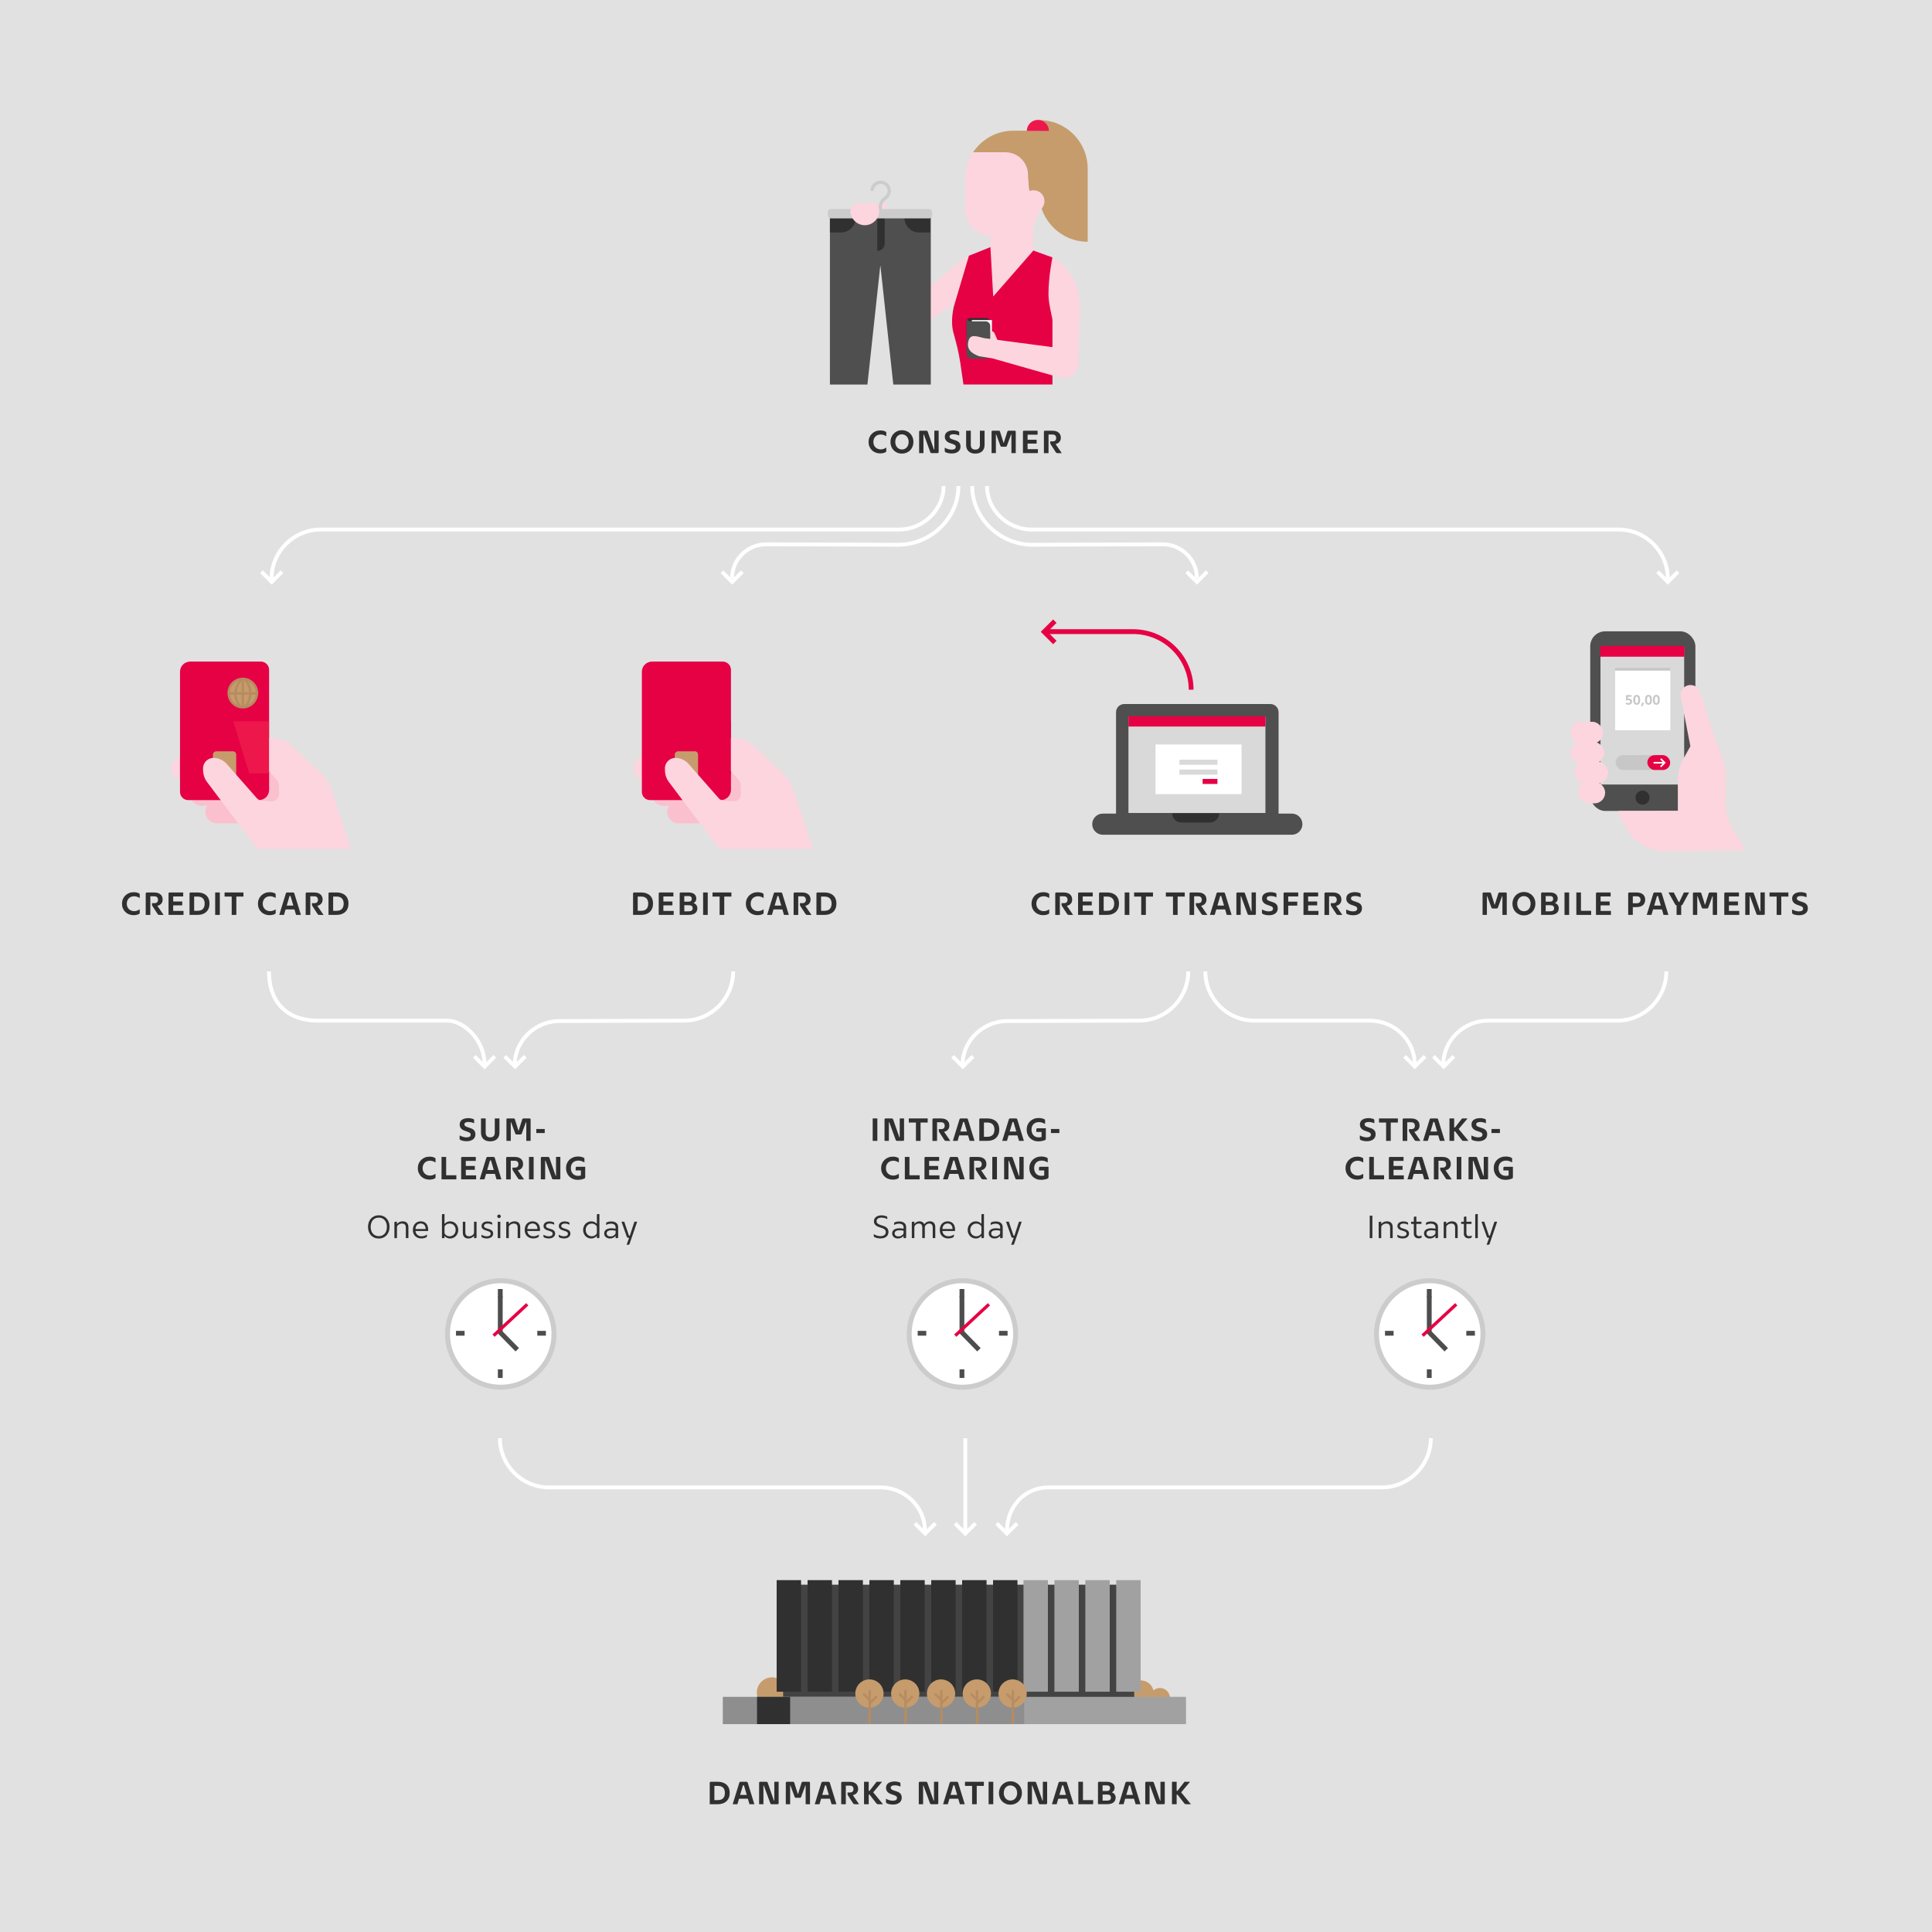 <?xml version="1.0" encoding="UTF-8"?>
<svg id="Lag_2" data-name="Lag 2" xmlns="http://www.w3.org/2000/svg" viewBox="0 0 1600 1600">
  <defs>
    <style>
      .cls-1 {
        fill: #e60044;
      }

      .cls-2 {
        fill: #fff;
      }

      .cls-3 {
        fill: #ed174b;
      }

      .cls-4, .cls-5, .cls-6, .cls-7, .cls-8, .cls-9, .cls-10 {
        fill: none;
      }

      .cls-4, .cls-7 {
        stroke: #e60044;
      }

      .cls-4, .cls-8 {
        stroke-width: 2.66px;
      }

      .cls-4, .cls-10 {
        stroke-linejoin: round;
      }

      .cls-11 {
        fill: #303030;
      }

      .cls-5 {
        stroke-width: 3.19px;
      }

      .cls-5, .cls-6, .cls-7, .cls-8, .cls-9 {
        stroke-miterlimit: 10;
      }

      .cls-5, .cls-9 {
        stroke: #fff;
      }

      .cls-12 {
        fill: #fac0ce;
      }

      .cls-13 {
        fill: #c7c7c7;
      }

      .cls-14 {
        fill: #c69c6d;
      }

      .cls-15 {
        fill: #e1e1e1;
      }

      .cls-6 {
        stroke: #b68c60;
        stroke-width: 1.99px;
      }

      .cls-7, .cls-10 {
        stroke-width: 3.98px;
      }

      .cls-16 {
        fill: #8e8e8e;
      }

      .cls-17 {
        fill: #a1a1a1;
      }

      .cls-18 {
        fill: #fcd5de;
      }

      .cls-19 {
        fill: #4f4f4f;
      }

      .cls-20 {
        fill: #ccc;
      }

      .cls-8 {
        stroke: #ccc;
      }

      .cls-21 {
        fill: #434343;
      }

      .cls-22 {
        fill: #d9d9d9;
      }

      .cls-9 {
        stroke-width: 1.33px;
      }

      .cls-10 {
        stroke: #4d4d4d;
      }
    </style>
  </defs>
  <g id="Layer_1" data-name="Layer 1">
    <g>
      <rect class="cls-15" width="1600" height="1600"/>
      <g>
        <g>
          <path class="cls-11" d="m1134.35,1025.35v-18.59h2.18v18.59h-2.18Z"/>
          <path class="cls-11" d="m1151.24,1025.35v-8.5c0-1.22-.26-2.12-.78-2.7-.52-.58-1.35-.86-2.48-.86-.71,0-1.39.16-2.03.48-.65.32-1.2.76-1.66,1.33-.2.25-.31.52-.35.81s-.05.73-.05,1.31v8.13h-2.12v-12.83c0-.5.26-.74.77-.74h1.33v1.81h.05c.57-.67,1.25-1.2,2.06-1.57.8-.37,1.68-.56,2.62-.56,1.56,0,2.74.42,3.55,1.27s1.21,2.05,1.21,3.61v9h-2.1Z"/>
          <path class="cls-11" d="m1157.24,1022.56c.44.27.86.48,1.26.64s.86.31,1.38.45c.52.14,1.09.21,1.71.21,1.01,0,1.8-.18,2.38-.54.58-.36.86-.92.86-1.66,0-.37-.09-.68-.27-.93s-.41-.46-.7-.64c-.29-.18-.63-.33-1.01-.46s-.78-.26-1.21-.38c-.53-.16-1.05-.34-1.57-.53-.51-.19-.98-.44-1.39-.73s-.75-.65-1.01-1.06c-.26-.42-.39-.93-.39-1.55s.13-1.17.39-1.65c.26-.48.61-.88,1.05-1.21s.97-.58,1.58-.74c.61-.17,1.27-.25,1.98-.25.57,0,1.14.05,1.71.16s1.08.26,1.5.45c.25.12.42.26.5.4.09.14.13.34.13.58v1.17c-.32-.18-.66-.34-1.04-.5-.34-.12-.73-.24-1.17-.35s-.95-.16-1.51-.16c-.92,0-1.66.17-2.22.52-.56.35-.84.86-.84,1.55,0,.35.09.65.28.88.19.23.44.43.76.6.32.17.68.31,1.09.44.41.12.83.25,1.28.37.53.16,1.04.34,1.54.53.5.2.94.44,1.33.74.39.3.7.66.93,1.09.23.43.34.94.34,1.54s-.12,1.18-.37,1.69c-.25.5-.6.93-1.06,1.29-.46.35-1.01.63-1.66.82s-1.37.29-2.17.29c-.67,0-1.35-.07-2.03-.21s-1.26-.34-1.74-.58c-.42-.18-.64-.5-.64-.98v-1.28Z"/>
          <path class="cls-11" d="m1177.35,1024.37c0,.27-.05.46-.16.57-.11.12-.28.22-.53.31-.23.09-.5.16-.81.21-.31.05-.62.08-.92.08-1.35,0-2.36-.38-3.05-1.13-.69-.75-1.04-1.69-1.04-2.8v-8.02h-2.2v-1.81h2.23v-3.51c0-.48.24-.72.72-.72h1.38v4.22h4.2v1.81h-4.2v7.65c0,.78.17,1.38.5,1.82.34.43.94.65,1.81.65.3,0,.58-.02.84-.07s.48-.1.68-.17c.21-.07.4-.16.56-.27v1.17Z"/>
          <path class="cls-11" d="m1188.77,1025.35v-1.78h-.05c-.57.66-1.23,1.17-2,1.54s-1.63.56-2.59.56c-.74,0-1.41-.11-2-.33-.59-.22-1.1-.52-1.51-.89-.42-.37-.74-.81-.97-1.33s-.34-1.06-.34-1.65c0-.74.15-1.38.46-1.92.31-.54.74-.98,1.29-1.33.55-.35,1.19-.6,1.91-.77.73-.17,1.51-.25,2.36-.25.51,0,1.09.04,1.74.11.65.07,1.22.16,1.71.27v-.8c0-.64-.07-1.15-.21-1.53s-.36-.7-.66-.97c-.71-.6-1.7-.9-2.97-.9-.62,0-1.18.06-1.67.17-.5.12-.92.24-1.27.39-.41.18-.77.36-1.09.56v-1.2c0-.3.05-.52.15-.66s.26-.27.49-.4c.48-.25,1.05-.42,1.71-.53.66-.11,1.29-.16,1.87-.16,1.79,0,3.18.4,4.17,1.2.51.41.91.89,1.18,1.45.27.56.41,1.34.41,2.35v8.07c0,.5-.26.74-.77.74h-1.33Zm.03-6.13c-.51-.12-1.09-.22-1.73-.28-.64-.06-1.18-.09-1.62-.09-1.33,0-2.34.22-3.03.65-.69.43-1.04,1.08-1.04,1.95,0,.73.27,1.32.82,1.79.55.47,1.35.7,2.42.7.76,0,1.46-.16,2.1-.48.64-.32,1.19-.74,1.65-1.27.18-.21.29-.45.34-.72.05-.27.08-.65.08-1.14v-1.12Z"/>
          <path class="cls-11" d="m1205.07,1025.35v-8.5c0-1.22-.26-2.12-.78-2.7-.52-.58-1.35-.86-2.48-.86-.71,0-1.39.16-2.03.48-.65.32-1.2.76-1.66,1.33-.2.25-.31.52-.35.81s-.05.73-.05,1.31v8.13h-2.12v-12.83c0-.5.26-.74.77-.74h1.33v1.81h.05c.57-.67,1.25-1.2,2.06-1.57.8-.37,1.68-.56,2.62-.56,1.56,0,2.74.42,3.55,1.27s1.21,2.05,1.21,3.61v9h-2.1Z"/>
          <path class="cls-11" d="m1218.8,1024.37c0,.27-.05.46-.16.57-.11.12-.28.22-.53.31-.23.09-.5.16-.81.21-.31.05-.62.08-.92.08-1.35,0-2.36-.38-3.05-1.13-.69-.75-1.04-1.69-1.04-2.8v-8.02h-2.2v-1.81h2.23v-3.51c0-.48.24-.72.72-.72h1.38v4.22h4.2v1.81h-4.2v7.65c0,.78.17,1.38.5,1.82.34.43.94.65,1.81.65.3,0,.58-.02.84-.07s.48-.1.68-.17c.21-.07.4-.16.56-.27v1.17Z"/>
          <path class="cls-11" d="m1221.73,1025.35v-19.17c0-.5.26-.74.77-.74h1.35v19.92h-2.12Z"/>
          <path class="cls-11" d="m1231.15,1030.87l2.12-5.82h-.85c-.28,0-.51-.06-.69-.19-.18-.12-.32-.34-.42-.64l-4.41-12.46h2.31l3.9,11.55h.74l3.77-11.55h2.26c-.64,1.93-1.23,3.69-1.78,5.29s-1.07,3.11-1.55,4.54c-.49,1.43-.97,2.83-1.45,4.2-.48,1.36-.96,2.79-1.46,4.28-.11.28-.24.49-.41.61-.17.12-.45.19-.84.19h-1.25Z"/>
        </g>
        <g>
          <path class="cls-11" d="m1244.24,757.69v-15.48h-.27l-3.43,9.29c-.11.3-.24.52-.41.66-.17.14-.43.21-.78.21h-3.08c-.35,0-.62-.07-.78-.21-.17-.14-.3-.36-.41-.66l-3.43-9.29h-.26v15.48h-3.59v-17.69c0-.6.33-.9.98-.9h4.86c.35,0,.62.07.8.21.18.14.31.36.4.66l2.92,9.3h.13l2.95-9.3c.09-.3.22-.52.4-.66.18-.14.44-.21.8-.21h4.81c.65,0,.98.3.98.9v17.69h-3.59Z"/>
          <path class="cls-11" d="m1262.01,758.06c-1.42,0-2.71-.25-3.86-.74-1.16-.5-2.16-1.17-2.99-2.03s-1.48-1.87-1.94-3.04c-.46-1.17-.69-2.43-.69-3.8s.23-2.63.7-3.81c.47-1.18,1.12-2.2,1.95-3.08.83-.88,1.83-1.57,3-2.07,1.17-.5,2.46-.76,3.88-.76s2.68.25,3.85.74c1.17.5,2.17,1.17,3,2.03.83.86,1.48,1.88,1.95,3.05.47,1.18.7,2.44.7,3.78s-.23,2.64-.69,3.82c-.46,1.19-1.11,2.22-1.95,3.09-.84.88-1.85,1.56-3.03,2.06-1.18.5-2.47.74-3.89.74Zm.05-3.4c.83,0,1.59-.16,2.27-.48s1.26-.76,1.74-1.31c.48-.56.85-1.22,1.12-1.98.27-.76.4-1.59.4-2.5s-.13-1.69-.4-2.46c-.27-.77-.64-1.43-1.13-1.99s-1.08-1-1.77-1.33c-.69-.33-1.45-.49-2.28-.49s-1.59.16-2.27.48c-.68.32-1.26.76-1.74,1.31-.48.56-.85,1.22-1.1,1.98-.26.76-.39,1.59-.39,2.5s.13,1.71.4,2.47c.27.76.64,1.42,1.13,1.98.49.56,1.07,1,1.75,1.33.68.33,1.44.49,2.27.49Z"/>
          <path class="cls-11" d="m1276.27,757.69v-17.69c0-.6.33-.9.98-.9h6.24c1.13,0,2.11.13,2.94.38.82.26,1.5.61,2.03,1.06s.92.99,1.18,1.61c.26.62.39,1.28.39,1.99s-.16,1.41-.49,2.06c-.33.65-.92,1.19-1.77,1.63v.05c1.06.37,1.85.94,2.36,1.71s.77,1.6.77,2.48c0,.8-.13,1.54-.38,2.22-.26.68-.67,1.27-1.25,1.78-.58.5-1.32.9-2.23,1.18s-2.01.42-3.31.42h-7.46Zm7.38-11c.97,0,1.66-.22,2.04-.65.39-.43.58-.98.58-1.63,0-.32-.04-.62-.12-.9-.08-.28-.22-.53-.43-.74-.2-.21-.47-.38-.81-.5-.34-.12-.75-.19-1.25-.19h-3.59v4.62h3.56Zm.05,8.02c1.17,0,2.01-.22,2.54-.66.52-.44.78-1.05.78-1.83s-.24-1.44-.72-1.89c-.48-.44-1.27-.66-2.39-.66h-3.82v5.05h3.61Z"/>
          <path class="cls-11" d="m1295.66,757.69v-18.59h3.85v18.59h-3.85Z"/>
          <path class="cls-11" d="m1305.46,757.69v-18.59h3.82v15.19h8.45v3.4h-12.27Z"/>
          <path class="cls-11" d="m1321.71,757.69v-17.69c0-.6.33-.9.98-.9h11.16v3.29h-8.29v4.17h7.49v3.24h-7.49v4.59h8.55v3.29h-12.4Z"/>
          <path class="cls-11" d="m1348.38,757.69v-17.69c0-.6.33-.9.98-.9h5.84c1.2,0,2.26.14,3.17.42s1.67.69,2.28,1.22c.61.53,1.07,1.16,1.37,1.9.3.73.45,1.55.45,2.46s-.15,1.73-.44,2.48c-.29.75-.73,1.4-1.33,1.94-.59.54-1.35.96-2.27,1.26-.92.3-2.02.45-3.29.45h-2.92v6.45h-3.85Zm6.96-9.64c1.17,0,2.01-.27,2.52-.8s.77-1.23.77-2.1-.26-1.58-.77-2.1-1.35-.77-2.5-.77h-3.13v5.76h3.11Z"/>
          <path class="cls-11" d="m1377.67,757.69l-1.33-4.54h-7.33l-1.33,4.54h-3.93l5.45-17.71c.09-.3.22-.52.4-.66.18-.14.44-.21.8-.21h4.65c.35,0,.62.07.8.21.18.14.31.36.4.66l5.45,17.71h-4.01Zm-4.57-15.62h-.85l-2.31,7.89h5.47l-2.31-7.89Z"/>
          <path class="cls-11" d="m1388.48,757.69v-7.89c-.18,0-.38-.07-.61-.2-.23-.13-.41-.31-.53-.54l-5.58-9.96h4.38l4.06,7.91h.53l3.8-7.91h4.33l-5.44,9.96c-.14.25-.31.43-.52.54-.2.12-.4.17-.6.17v7.91h-3.82Z"/>
          <path class="cls-11" d="m1418.44,757.69v-15.48h-.27l-3.43,9.29c-.11.3-.24.52-.41.66-.17.14-.43.21-.78.21h-3.08c-.35,0-.62-.07-.78-.21-.17-.14-.3-.36-.41-.66l-3.43-9.29h-.26v15.48h-3.59v-17.69c0-.6.33-.9.98-.9h4.86c.35,0,.62.07.8.21.18.14.31.36.4.66l2.92,9.3h.13l2.95-9.3c.09-.3.22-.52.4-.66.18-.14.44-.21.8-.21h4.81c.65,0,.98.3.98.9v17.69h-3.59Z"/>
          <path class="cls-11" d="m1427.97,757.69v-17.69c0-.6.33-.9.98-.9h11.16v3.29h-8.29v4.17h7.49v3.24h-7.49v4.59h8.55v3.29h-12.4Z"/>
          <path class="cls-11" d="m1455.78,757.69c-.35,0-.62-.07-.78-.21-.17-.14-.31-.36-.41-.66l-5.31-14.53h-.34v15.4h-3.59v-17.69c0-.6.33-.9.98-.9h4.97c.35,0,.62.07.78.21.17.14.31.36.41.66l5.13,14.74h.32v-15.62h3.58v17.69c0,.6-.33.9-.98.9h-4.75Z"/>
          <path class="cls-11" d="m1471.34,757.69v-15.19h-5.9v-3.4h15.64v3.4h-5.9v15.19h-3.85Z"/>
          <path class="cls-11" d="m1484.12,753.18c.53.3,1.1.57,1.7.8.51.19,1.12.38,1.81.54.69.17,1.42.25,2.21.25,1.06,0,1.89-.18,2.5-.54.6-.36.9-.96.9-1.79,0-.37-.09-.69-.28-.96s-.43-.5-.74-.69c-.31-.19-.66-.36-1.05-.49s-.79-.27-1.19-.41c-.69-.21-1.39-.46-2.08-.74-.7-.28-1.32-.64-1.87-1.08-.55-.43-1-.97-1.34-1.61-.35-.64-.52-1.43-.52-2.39,0-.9.19-1.69.56-2.35.37-.66.88-1.21,1.54-1.63s1.42-.74,2.28-.94c.87-.2,1.8-.31,2.79-.31.67,0,1.37.07,2.08.2.72.13,1.35.3,1.9.49.35.14.58.31.66.49.09.19.13.4.13.65v2.42c-.44-.19-.9-.37-1.38-.53-.43-.14-.91-.27-1.45-.37-.54-.11-1.12-.16-1.74-.16-1.08,0-1.93.16-2.54.46-.61.31-.92.84-.92,1.58,0,.37.11.69.32.96s.49.5.84.69c.34.19.74.37,1.18.52.44.15.9.3,1.38.44.76.23,1.47.48,2.12.76.65.27,1.23.62,1.71,1.04.49.42.87.93,1.14,1.54.27.61.41,1.35.41,2.22,0,.92-.17,1.74-.52,2.44-.34.71-.84,1.31-1.47,1.79-.64.49-1.41.86-2.31,1.12-.9.26-1.91.38-3.03.38-.76,0-1.59-.08-2.48-.23-.89-.15-1.71-.39-2.46-.73-.32-.14-.53-.32-.64-.53-.11-.21-.16-.45-.16-.72v-2.58Z"/>
        </g>
        <g>
          <path class="cls-11" d="m1126.17,940.32c.53.3,1.1.57,1.7.8.51.19,1.12.38,1.81.54.69.17,1.42.25,2.21.25,1.06,0,1.89-.18,2.5-.54.6-.36.9-.96.9-1.79,0-.37-.09-.69-.28-.96s-.43-.5-.74-.69c-.31-.19-.66-.36-1.05-.49s-.79-.27-1.19-.41c-.69-.21-1.39-.46-2.08-.74-.7-.28-1.32-.64-1.87-1.08-.55-.43-1-.97-1.34-1.61-.35-.64-.52-1.43-.52-2.39,0-.9.19-1.69.56-2.35.37-.66.88-1.21,1.54-1.63s1.42-.74,2.28-.94c.87-.2,1.8-.31,2.79-.31.67,0,1.37.07,2.08.2.72.13,1.35.3,1.9.49.35.14.58.31.66.49.09.19.13.4.13.65v2.42c-.44-.19-.9-.37-1.38-.53-.43-.14-.91-.27-1.45-.37-.54-.11-1.12-.16-1.74-.16-1.08,0-1.93.16-2.54.46-.61.31-.92.84-.92,1.58,0,.37.11.69.32.96s.49.5.84.69c.34.19.74.37,1.18.52.44.15.9.3,1.38.44.76.23,1.47.48,2.12.76.65.27,1.23.62,1.71,1.04.49.42.87.93,1.14,1.54.27.61.41,1.35.41,2.22,0,.92-.17,1.74-.52,2.44-.34.71-.84,1.31-1.47,1.79-.64.49-1.41.86-2.31,1.12-.9.26-1.91.38-3.03.38-.76,0-1.59-.08-2.48-.23-.89-.15-1.71-.39-2.46-.73-.32-.14-.53-.32-.64-.53-.11-.21-.16-.45-.16-.72v-2.58Z"/>
          <path class="cls-11" d="m1147.92,944.83v-15.19h-5.9v-3.4h15.64v3.4h-5.9v15.19h-3.85Z"/>
          <path class="cls-11" d="m1173.12,944.83c-.44,0-.78-.04-1.01-.13-.23-.09-.44-.28-.64-.58l-4.2-6.45c-.2-.3-.32-.55-.37-.74-.05-.2-.08-.48-.08-.85v-.98h1.86c1.1,0,1.89-.25,2.36-.76.48-.5.72-1.2.72-2.08s-.24-1.54-.73-2.06c-.49-.52-1.26-.78-2.32-.78h-3.29v15.43h-3.82v-17.69c0-.6.33-.9.98-.9h6.06c1.17,0,2.19.14,3.05.42.87.28,1.59.68,2.18,1.2.58.51,1.02,1.13,1.31,1.86.29.73.44,1.53.44,2.42,0,1.28-.37,2.37-1.1,3.28-.74.91-1.82,1.54-3.25,1.87v.05l5.13,7.49h-3.27Z"/>
          <path class="cls-11" d="m1192.43,944.83l-1.33-4.54h-7.33l-1.33,4.54h-3.93l5.45-17.71c.09-.3.22-.52.4-.66.18-.14.44-.21.8-.21h4.65c.35,0,.62.07.8.21.18.14.31.36.4.66l5.45,17.71h-4.01Zm-4.57-15.62h-.85l-2.31,7.89h5.47l-2.31-7.89Z"/>
          <path class="cls-11" d="m1212.35,944.83c-.46,0-.81-.04-1.05-.13-.24-.09-.48-.3-.73-.64l-5.55-7.14h-.74v7.91h-3.88v-18.59h3.88v7.49h.69l5.82-7.49h4.59l-7.38,8.74,8.1,9.85h-3.75Z"/>
          <path class="cls-11" d="m1218.57,940.32c.53.3,1.1.57,1.7.8.51.19,1.12.38,1.81.54.69.17,1.42.25,2.21.25,1.06,0,1.89-.18,2.5-.54.6-.36.9-.96.9-1.79,0-.37-.09-.69-.28-.96s-.43-.5-.74-.69c-.31-.19-.66-.36-1.05-.49s-.79-.27-1.19-.41c-.69-.21-1.39-.46-2.08-.74-.7-.28-1.32-.64-1.87-1.08-.55-.43-1-.97-1.34-1.61-.35-.64-.52-1.43-.52-2.39,0-.9.19-1.69.56-2.35.37-.66.88-1.21,1.54-1.63s1.42-.74,2.28-.94c.87-.2,1.8-.31,2.79-.31.67,0,1.37.07,2.08.2.72.13,1.35.3,1.9.49.35.14.58.31.66.49.09.19.13.4.13.65v2.42c-.44-.19-.9-.37-1.38-.53-.43-.14-.91-.27-1.45-.37-.54-.11-1.12-.16-1.74-.16-1.08,0-1.93.16-2.54.46-.61.31-.92.84-.92,1.58,0,.37.11.69.32.96s.49.5.84.69c.34.19.74.37,1.18.52.44.15.9.3,1.38.44.76.23,1.47.48,2.12.76.65.27,1.23.62,1.71,1.04.49.42.87.93,1.14,1.54.27.61.41,1.35.41,2.22,0,.92-.17,1.74-.52,2.44-.34.71-.84,1.31-1.47,1.79-.64.49-1.41.86-2.31,1.12-.9.26-1.91.38-3.03.38-.76,0-1.59-.08-2.48-.23-.89-.15-1.71-.39-2.46-.73-.32-.14-.53-.32-.64-.53-.11-.21-.16-.45-.16-.72v-2.58Z"/>
          <path class="cls-11" d="m1235.19,938.33v-3.35h6.98v3.35h-6.98Z"/>
          <path class="cls-11" d="m1128.98,974.95c0,.23-.04.42-.13.58-.09.16-.29.32-.61.48-.62.3-1.3.53-2.04.68-.74.15-1.5.23-2.26.23-1.38,0-2.66-.24-3.84-.7s-2.2-1.12-3.05-1.97c-.86-.84-1.53-1.84-2.02-3-.49-1.16-.73-2.42-.73-3.78s.24-2.66.73-3.82c.49-1.17,1.16-2.18,2.03-3.03.87-.85,1.89-1.52,3.08-2,1.19-.49,2.48-.73,3.88-.73.78,0,1.51.07,2.2.2s1.36.36,2.02.68c.34.16.54.31.62.46.08.15.12.34.12.57v2.95c-.39-.28-.81-.53-1.27-.74-.41-.19-.89-.37-1.46-.52s-1.2-.23-1.89-.23c-.9,0-1.73.15-2.47.44-.74.29-1.38.71-1.91,1.25s-.95,1.19-1.25,1.95c-.3.76-.45,1.61-.45,2.55s.15,1.73.45,2.48c.3.75.73,1.4,1.27,1.94s1.2.96,1.94,1.26c.74.3,1.57.45,2.47.45.69,0,1.31-.08,1.87-.24s1.04-.34,1.45-.53c.46-.21.88-.47,1.25-.77v2.92Z"/>
          <path class="cls-11" d="m1133.95,976.7v-18.59h3.82v15.19h8.45v3.4h-12.27Z"/>
          <path class="cls-11" d="m1150.2,976.7v-17.69c0-.6.33-.9.98-.9h11.16v3.29h-8.29v4.17h7.49v3.24h-7.49v4.59h8.55v3.29h-12.4Z"/>
          <path class="cls-11" d="m1179.5,976.7l-1.33-4.54h-7.33l-1.33,4.54h-3.93l5.45-17.71c.09-.3.22-.52.4-.66.18-.14.44-.21.8-.21h4.65c.35,0,.62.07.8.21.18.14.31.36.4.66l5.45,17.71h-4.01Zm-4.57-15.62h-.85l-2.31,7.89h5.47l-2.31-7.89Z"/>
          <path class="cls-11" d="m1198.99,976.7c-.44,0-.78-.04-1.01-.13-.23-.09-.44-.28-.64-.58l-4.2-6.45c-.2-.3-.32-.55-.37-.74-.05-.2-.08-.48-.08-.85v-.98h1.86c1.1,0,1.89-.25,2.36-.76.48-.5.72-1.2.72-2.08s-.24-1.54-.73-2.06c-.49-.52-1.26-.78-2.32-.78h-3.29v15.43h-3.82v-17.69c0-.6.33-.9.98-.9h6.06c1.17,0,2.19.14,3.05.42.87.28,1.59.68,2.18,1.2.58.51,1.02,1.13,1.31,1.86.29.73.44,1.53.44,2.42,0,1.28-.37,2.37-1.1,3.28-.74.91-1.82,1.54-3.25,1.87v.05l5.13,7.49h-3.27Z"/>
          <path class="cls-11" d="m1206.38,976.7v-18.59h3.85v18.59h-3.85Z"/>
          <path class="cls-11" d="m1226.61,976.7c-.35,0-.62-.07-.78-.21-.17-.14-.31-.36-.41-.66l-5.31-14.53h-.34v15.4h-3.59v-17.69c0-.6.33-.9.98-.9h4.97c.35,0,.62.07.78.21.17.14.31.36.41.66l5.13,14.74h.32v-15.62h3.58v17.69c0,.6-.33.9-.98.9h-4.75Z"/>
          <path class="cls-11" d="m1249.37,969.29h-4.33v-2.12c0-.6.33-.9.98-.9h6.91v8.53c0,.3-.05.55-.15.76-.1.2-.31.38-.65.52-.69.3-1.52.54-2.48.73-.96.19-1.98.28-3.04.28-1.38,0-2.66-.24-3.82-.73-1.17-.49-2.18-1.16-3.03-2.03-.85-.87-1.51-1.89-1.99-3.08-.48-1.19-.72-2.48-.72-3.88s.24-2.66.73-3.84c.49-1.18,1.17-2.19,2.04-3.04.88-.85,1.93-1.52,3.15-2,1.22-.49,2.58-.73,4.06-.73.78,0,1.57.08,2.38.24.8.16,1.52.39,2.14.69.34.16.54.31.62.46s.12.34.12.57v2.97c-.44-.28-.93-.54-1.46-.77-.46-.19-.99-.37-1.59-.53-.6-.16-1.25-.24-1.94-.24-.99,0-1.87.15-2.64.44-.77.29-1.42.71-1.96,1.25s-.95,1.19-1.24,1.95c-.28.76-.42,1.61-.42,2.55s.14,1.85.42,2.64.68,1.46,1.2,2.03c.51.57,1.14,1.01,1.89,1.32.74.31,1.58.46,2.5.46.35,0,.75-.03,1.19-.08.44-.05.82-.13,1.14-.24v-4.17Z"/>
        </g>
        <g>
          <path class="cls-11" d="m587.78,1494.18v-17.69c0-.6.33-.9.98-.9h5.66c1.59,0,3,.22,4.24.65,1.23.43,2.27,1.05,3.11,1.85.84.8,1.48,1.76,1.91,2.88.43,1.12.65,2.38.65,3.76s-.22,2.74-.66,3.9-1.09,2.17-1.95,2.99c-.86.82-1.92,1.46-3.19,1.9-1.27.44-2.72.66-4.37.66h-6.37Zm6.61-3.4c2.05,0,3.56-.53,4.51-1.58s1.43-2.53,1.43-4.42c0-1.77-.48-3.18-1.43-4.22-.96-1.04-2.43-1.57-4.44-1.57h-2.84v11.79h2.76Z"/>
          <path class="cls-11" d="m620.69,1494.18l-1.33-4.54h-7.33l-1.33,4.54h-3.93l5.45-17.71c.09-.3.22-.52.4-.66.18-.14.44-.21.8-.21h4.65c.35,0,.62.07.8.21.18.14.31.36.4.66l5.45,17.71h-4.01Zm-4.57-15.62h-.85l-2.31,7.89h5.47l-2.31-7.89Z"/>
          <path class="cls-11" d="m639.09,1494.18c-.35,0-.62-.07-.78-.21-.17-.14-.31-.36-.41-.66l-5.31-14.53h-.34v15.4h-3.59v-17.69c0-.6.33-.9.98-.9h4.97c.35,0,.62.07.78.21.17.14.31.36.41.66l5.13,14.74h.32v-15.62h3.58v17.69c0,.6-.33.9-.98.9h-4.75Z"/>
          <path class="cls-11" d="m667.21,1494.18v-15.48h-.27l-3.43,9.29c-.11.3-.24.52-.41.66-.17.14-.43.21-.78.21h-3.08c-.35,0-.62-.07-.78-.21-.17-.14-.3-.36-.41-.66l-3.43-9.29h-.26v15.48h-3.59v-17.69c0-.6.33-.9.98-.9h4.86c.35,0,.62.07.8.21.18.14.31.36.4.66l2.92,9.3h.13l2.95-9.3c.09-.3.22-.52.4-.66.18-.14.44-.21.8-.21h4.81c.65,0,.98.3.98.9v17.69h-3.59Z"/>
          <path class="cls-11" d="m688.67,1494.18l-1.33-4.54h-7.33l-1.33,4.54h-3.93l5.45-17.71c.09-.3.22-.52.4-.66.18-.14.44-.21.8-.21h4.65c.35,0,.62.07.8.21.18.14.31.36.4.66l5.45,17.71h-4.01Zm-4.57-15.62h-.85l-2.31,7.89h5.47l-2.31-7.89Z"/>
          <path class="cls-11" d="m708.17,1494.18c-.44,0-.78-.04-1.01-.13-.23-.09-.44-.28-.64-.58l-4.2-6.45c-.2-.3-.32-.55-.37-.74-.05-.2-.08-.48-.08-.85v-.98h1.86c1.1,0,1.89-.25,2.36-.76.48-.5.72-1.2.72-2.08s-.24-1.54-.73-2.06c-.49-.52-1.26-.78-2.32-.78h-3.29v15.43h-3.82v-17.69c0-.6.33-.9.98-.9h6.06c1.17,0,2.19.14,3.05.42.87.28,1.59.68,2.18,1.2.58.51,1.02,1.13,1.31,1.86.29.73.44,1.53.44,2.42,0,1.28-.37,2.37-1.1,3.28-.74.91-1.82,1.54-3.25,1.87v.05l5.13,7.49h-3.27Z"/>
          <path class="cls-11" d="m727.5,1494.18c-.46,0-.81-.04-1.05-.13-.24-.09-.48-.3-.73-.64l-5.55-7.14h-.74v7.91h-3.88v-18.59h3.88v7.49h.69l5.82-7.49h4.59l-7.38,8.74,8.1,9.85h-3.75Z"/>
          <path class="cls-11" d="m733.72,1489.67c.53.3,1.1.57,1.7.8.51.19,1.12.38,1.81.54.69.17,1.42.25,2.21.25,1.06,0,1.89-.18,2.5-.54.6-.36.9-.96.9-1.79,0-.37-.09-.69-.28-.96s-.43-.5-.74-.69c-.31-.19-.66-.36-1.05-.49s-.79-.27-1.19-.41c-.69-.21-1.39-.46-2.08-.74-.7-.28-1.32-.64-1.87-1.08-.55-.43-1-.97-1.34-1.61-.35-.64-.52-1.43-.52-2.39,0-.9.19-1.69.56-2.35.37-.66.88-1.21,1.54-1.63s1.42-.74,2.28-.94c.87-.2,1.8-.31,2.79-.31.67,0,1.37.07,2.08.2.72.13,1.35.3,1.9.49.35.14.58.31.66.49.09.19.13.4.13.65v2.42c-.44-.19-.9-.37-1.38-.53-.43-.14-.91-.27-1.45-.37-.54-.11-1.12-.16-1.74-.16-1.08,0-1.93.16-2.54.46-.61.31-.92.84-.92,1.58,0,.37.11.69.32.96s.49.5.84.69c.34.19.74.37,1.18.52.44.15.9.3,1.38.44.76.23,1.47.48,2.12.76.65.27,1.23.62,1.71,1.04.49.42.87.93,1.14,1.54.27.61.41,1.35.41,2.22,0,.92-.17,1.74-.52,2.44-.34.71-.84,1.31-1.47,1.79-.64.49-1.41.86-2.31,1.12-.9.26-1.91.38-3.03.38-.76,0-1.59-.08-2.48-.23-.89-.15-1.71-.39-2.46-.73-.32-.14-.53-.32-.64-.53-.11-.21-.16-.45-.16-.72v-2.58Z"/>
          <path class="cls-11" d="m771.32,1494.18c-.35,0-.62-.07-.78-.21-.17-.14-.31-.36-.41-.66l-5.31-14.53h-.34v15.4h-3.59v-17.69c0-.6.33-.9.98-.9h4.97c.35,0,.62.07.78.21.17.14.31.36.41.66l5.13,14.74h.32v-15.62h3.58v17.69c0,.6-.33.9-.98.9h-4.75Z"/>
          <path class="cls-11" d="m794.94,1494.18l-1.33-4.54h-7.33l-1.33,4.54h-3.93l5.45-17.71c.09-.3.22-.52.4-.66.18-.14.44-.21.8-.21h4.65c.35,0,.62.07.8.21.18.14.31.36.4.66l5.45,17.71h-4.01Zm-4.57-15.62h-.85l-2.31,7.89h5.47l-2.31-7.89Z"/>
          <path class="cls-11" d="m805.05,1494.18v-15.19h-5.9v-3.4h15.64v3.4h-5.9v15.19h-3.85Z"/>
          <path class="cls-11" d="m818.73,1494.18v-18.59h3.85v18.59h-3.85Z"/>
          <path class="cls-11" d="m836.77,1494.55c-1.42,0-2.71-.25-3.86-.74-1.16-.5-2.16-1.17-2.99-2.03s-1.48-1.87-1.94-3.04c-.46-1.17-.69-2.43-.69-3.8s.23-2.63.7-3.81c.47-1.18,1.12-2.2,1.95-3.08.83-.88,1.83-1.57,3-2.07,1.17-.5,2.46-.76,3.88-.76s2.68.25,3.85.74c1.17.5,2.17,1.17,3,2.03.83.86,1.48,1.88,1.95,3.05.47,1.18.7,2.44.7,3.78s-.23,2.64-.69,3.82c-.46,1.19-1.11,2.22-1.95,3.09-.84.88-1.85,1.56-3.03,2.06-1.18.5-2.47.74-3.89.74Zm.05-3.4c.83,0,1.59-.16,2.27-.48s1.26-.76,1.74-1.31c.48-.56.85-1.22,1.12-1.98.27-.76.4-1.59.4-2.5s-.13-1.69-.4-2.46c-.27-.77-.64-1.43-1.13-1.99s-1.08-1-1.77-1.33c-.69-.33-1.45-.49-2.28-.49s-1.59.16-2.27.48c-.68.32-1.26.76-1.74,1.31-.48.56-.85,1.22-1.1,1.98-.26.76-.39,1.59-.39,2.5s.13,1.71.4,2.47c.27.76.64,1.42,1.13,1.98.49.56,1.07,1,1.75,1.33.68.33,1.44.49,2.27.49Z"/>
          <path class="cls-11" d="m861.46,1494.18c-.35,0-.62-.07-.78-.21-.17-.14-.31-.36-.41-.66l-5.31-14.53h-.34v15.4h-3.59v-17.69c0-.6.33-.9.98-.9h4.97c.35,0,.62.07.78.21.17.14.31.36.41.66l5.13,14.74h.32v-15.62h3.58v17.69c0,.6-.33.9-.98.9h-4.75Z"/>
          <path class="cls-11" d="m885.07,1494.18l-1.33-4.54h-7.33l-1.33,4.54h-3.93l5.45-17.71c.09-.3.22-.52.4-.66.18-.14.44-.21.8-.21h4.65c.35,0,.62.07.8.21.18.14.31.36.4.66l5.45,17.71h-4.01Zm-4.57-15.62h-.85l-2.31,7.89h5.47l-2.31-7.89Z"/>
          <path class="cls-11" d="m893.04,1494.18v-18.59h3.82v15.19h8.45v3.4h-12.27Z"/>
          <path class="cls-11" d="m909.3,1494.18v-17.69c0-.6.33-.9.98-.9h6.24c1.13,0,2.11.13,2.94.38.82.26,1.5.61,2.03,1.06s.92.99,1.18,1.61c.26.62.39,1.28.39,1.99s-.16,1.41-.49,2.06c-.33.65-.92,1.19-1.77,1.63v.05c1.06.37,1.85.94,2.36,1.71s.77,1.6.77,2.48c0,.8-.13,1.54-.38,2.22-.26.68-.67,1.27-1.25,1.78-.58.5-1.32.9-2.23,1.18s-2.01.42-3.31.42h-7.46Zm7.38-11c.97,0,1.66-.22,2.04-.65.39-.43.58-.98.58-1.63,0-.32-.04-.62-.12-.9-.08-.28-.22-.53-.43-.74-.2-.21-.47-.38-.81-.5-.34-.12-.75-.19-1.25-.19h-3.59v4.62h3.56Zm.05,8.02c1.17,0,2.01-.22,2.54-.66.52-.44.78-1.05.78-1.83s-.24-1.44-.72-1.89c-.48-.44-1.27-.66-2.39-.66h-3.82v5.05h3.61Z"/>
          <path class="cls-11" d="m940.48,1494.18l-1.33-4.54h-7.33l-1.33,4.54h-3.93l5.45-17.71c.09-.3.22-.52.4-.66.18-.14.44-.21.8-.21h4.65c.35,0,.62.07.8.21.18.14.31.36.4.66l5.45,17.71h-4.01Zm-4.57-15.62h-.85l-2.31,7.89h5.47l-2.31-7.89Z"/>
          <path class="cls-11" d="m958.88,1494.18c-.35,0-.62-.07-.78-.21-.17-.14-.31-.36-.41-.66l-5.31-14.53h-.34v15.4h-3.59v-17.69c0-.6.33-.9.98-.9h4.97c.35,0,.62.07.78.21.17.14.31.36.41.66l5.13,14.74h.32v-15.62h3.58v17.69c0,.6-.33.9-.98.9h-4.75Z"/>
          <path class="cls-11" d="m982.52,1494.18c-.46,0-.81-.04-1.05-.13-.24-.09-.48-.3-.73-.64l-5.55-7.14h-.74v7.91h-3.88v-18.59h3.88v7.49h.69l5.82-7.49h4.59l-7.38,8.74,8.1,9.85h-3.75Z"/>
        </g>
        <g>
          <path class="cls-11" d="m722.73,944.83v-18.59h3.85v18.59h-3.85Z"/>
          <path class="cls-11" d="m742.96,944.83c-.35,0-.62-.07-.78-.21-.17-.14-.31-.36-.41-.66l-5.31-14.53h-.34v15.4h-3.59v-17.69c0-.6.33-.9.98-.9h4.97c.35,0,.62.07.78.21.17.14.31.36.41.66l5.13,14.74h.32v-15.62h3.58v17.69c0,.6-.33.9-.98.9h-4.75Z"/>
          <path class="cls-11" d="m758.53,944.83v-15.19h-5.9v-3.4h15.64v3.4h-5.9v15.19h-3.85Z"/>
          <path class="cls-11" d="m783.73,944.83c-.44,0-.78-.04-1.01-.13-.23-.09-.44-.28-.64-.58l-4.2-6.45c-.2-.3-.32-.55-.37-.74-.05-.2-.08-.48-.08-.85v-.98h1.86c1.1,0,1.89-.25,2.36-.76.48-.5.72-1.2.72-2.08s-.24-1.54-.73-2.06c-.49-.52-1.26-.78-2.32-.78h-3.29v15.43h-3.82v-17.69c0-.6.33-.9.98-.9h6.06c1.17,0,2.19.14,3.05.42.87.28,1.59.68,2.18,1.2.58.51,1.02,1.13,1.31,1.86.29.73.44,1.53.44,2.42,0,1.28-.37,2.37-1.1,3.28-.74.91-1.82,1.54-3.25,1.87v.05l5.13,7.49h-3.27Z"/>
          <path class="cls-11" d="m803.04,944.83l-1.33-4.54h-7.33l-1.33,4.54h-3.93l5.45-17.71c.09-.3.22-.52.4-.66.18-.14.44-.21.8-.21h4.65c.35,0,.62.07.8.21.18.14.31.36.4.66l5.45,17.71h-4.01Zm-4.57-15.62h-.85l-2.31,7.89h5.47l-2.31-7.89Z"/>
          <path class="cls-11" d="m811.01,944.83v-17.69c0-.6.33-.9.98-.9h5.66c1.59,0,3,.22,4.24.65,1.23.43,2.27,1.05,3.11,1.85.84.8,1.48,1.76,1.91,2.88.43,1.12.65,2.38.65,3.76s-.22,2.74-.66,3.9-1.09,2.17-1.95,2.99c-.86.82-1.92,1.46-3.19,1.9-1.27.44-2.72.66-4.37.66h-6.37Zm6.61-3.4c2.05,0,3.56-.53,4.51-1.58s1.43-2.53,1.43-4.42c0-1.77-.48-3.18-1.43-4.22-.96-1.04-2.43-1.57-4.44-1.57h-2.84v11.79h2.76Z"/>
          <path class="cls-11" d="m843.91,944.83l-1.33-4.54h-7.33l-1.33,4.54h-3.93l5.45-17.71c.09-.3.22-.52.4-.66.18-.14.44-.21.8-.21h4.65c.35,0,.62.07.8.21.18.14.31.36.4.66l5.45,17.71h-4.01Zm-4.57-15.62h-.85l-2.31,7.89h5.47l-2.31-7.89Z"/>
          <path class="cls-11" d="m862.56,937.42h-4.33v-2.12c0-.6.33-.9.98-.9h6.91v8.53c0,.3-.05.55-.15.76-.1.2-.31.38-.65.52-.69.3-1.52.54-2.48.73-.96.19-1.98.28-3.04.28-1.38,0-2.66-.24-3.82-.73-1.17-.49-2.18-1.16-3.03-2.03-.85-.87-1.51-1.89-1.99-3.08-.48-1.19-.72-2.48-.72-3.88s.24-2.66.73-3.84c.49-1.18,1.17-2.19,2.04-3.04.88-.85,1.93-1.52,3.15-2,1.22-.49,2.58-.73,4.06-.73.78,0,1.57.08,2.38.24.8.16,1.52.39,2.14.69.34.16.54.31.62.46s.12.34.12.57v2.97c-.44-.28-.93-.54-1.46-.77-.46-.19-.99-.37-1.59-.53-.6-.16-1.25-.24-1.94-.24-.99,0-1.87.15-2.64.44-.77.29-1.42.71-1.96,1.25s-.95,1.19-1.24,1.95c-.28.76-.42,1.61-.42,2.55s.14,1.85.42,2.64.68,1.46,1.2,2.03c.51.57,1.14,1.01,1.89,1.32.74.31,1.58.46,2.5.46.35,0,.75-.03,1.19-.08.44-.05.82-.13,1.14-.24v-4.17Z"/>
          <path class="cls-11" d="m870.34,938.33v-3.35h6.98v3.35h-6.98Z"/>
          <path class="cls-11" d="m744.38,974.95c0,.23-.04.42-.13.58-.09.16-.29.32-.61.48-.62.3-1.3.53-2.04.68-.74.15-1.5.23-2.26.23-1.38,0-2.66-.24-3.84-.7s-2.2-1.12-3.05-1.97c-.86-.84-1.53-1.84-2.02-3-.49-1.16-.73-2.42-.73-3.78s.24-2.66.73-3.82c.49-1.17,1.16-2.18,2.03-3.03.87-.85,1.89-1.52,3.08-2,1.19-.49,2.48-.73,3.88-.73.78,0,1.51.07,2.2.2s1.36.36,2.02.68c.34.16.54.31.62.46.08.15.12.34.12.57v2.95c-.39-.28-.81-.53-1.27-.74-.41-.19-.89-.37-1.46-.52s-1.2-.23-1.89-.23c-.9,0-1.73.15-2.47.44-.74.29-1.38.71-1.91,1.25s-.95,1.19-1.25,1.95c-.3.76-.45,1.61-.45,2.55s.15,1.73.45,2.48c.3.75.73,1.4,1.27,1.94s1.2.96,1.94,1.26c.74.3,1.57.45,2.47.45.69,0,1.31-.08,1.87-.24s1.04-.34,1.45-.53c.46-.21.88-.47,1.25-.77v2.92Z"/>
          <path class="cls-11" d="m749.35,976.7v-18.59h3.82v15.19h8.45v3.4h-12.27Z"/>
          <path class="cls-11" d="m765.61,976.7v-17.69c0-.6.33-.9.98-.9h11.16v3.29h-8.29v4.17h7.49v3.24h-7.49v4.59h8.55v3.29h-12.4Z"/>
          <path class="cls-11" d="m794.9,976.7l-1.33-4.54h-7.33l-1.33,4.54h-3.93l5.45-17.71c.09-.3.22-.52.4-.66.18-.14.44-.21.8-.21h4.65c.35,0,.62.07.8.21.18.14.31.36.4.66l5.45,17.71h-4.01Zm-4.57-15.62h-.85l-2.31,7.89h5.47l-2.31-7.89Z"/>
          <path class="cls-11" d="m814.39,976.7c-.44,0-.78-.04-1.01-.13-.23-.09-.44-.28-.64-.58l-4.2-6.45c-.2-.3-.32-.55-.37-.74-.05-.2-.08-.48-.08-.85v-.98h1.86c1.1,0,1.89-.25,2.36-.76.48-.5.72-1.2.72-2.08s-.24-1.54-.73-2.06c-.49-.52-1.26-.78-2.32-.78h-3.29v15.43h-3.82v-17.69c0-.6.33-.9.98-.9h6.06c1.17,0,2.19.14,3.05.42.87.28,1.59.68,2.18,1.2.58.51,1.02,1.13,1.31,1.86.29.73.44,1.53.44,2.42,0,1.28-.37,2.37-1.1,3.28-.74.91-1.82,1.54-3.25,1.87v.05l5.13,7.49h-3.27Z"/>
          <path class="cls-11" d="m821.78,976.7v-18.59h3.85v18.59h-3.85Z"/>
          <path class="cls-11" d="m842.01,976.7c-.35,0-.62-.07-.78-.21-.17-.14-.31-.36-.41-.66l-5.31-14.53h-.34v15.4h-3.59v-17.69c0-.6.33-.9.98-.9h4.97c.35,0,.62.07.78.21.17.14.31.36.41.66l5.13,14.74h.32v-15.62h3.58v17.69c0,.6-.33.9-.98.9h-4.75Z"/>
          <path class="cls-11" d="m864.77,969.29h-4.33v-2.12c0-.6.33-.9.98-.9h6.91v8.53c0,.3-.05.55-.15.76-.1.2-.31.38-.65.52-.69.3-1.52.54-2.48.73-.96.19-1.98.28-3.04.28-1.38,0-2.66-.24-3.82-.73-1.17-.49-2.18-1.16-3.03-2.03-.85-.87-1.51-1.89-1.99-3.08-.48-1.19-.72-2.48-.72-3.88s.24-2.66.73-3.84c.49-1.18,1.17-2.19,2.04-3.04.88-.85,1.93-1.52,3.15-2,1.22-.49,2.58-.73,4.06-.73.78,0,1.57.08,2.38.24.8.16,1.52.39,2.14.69.34.16.54.31.62.46s.12.34.12.57v2.97c-.44-.28-.93-.54-1.46-.77-.46-.19-.99-.37-1.59-.53-.6-.16-1.25-.24-1.94-.24-.99,0-1.87.15-2.64.44-.77.29-1.42.71-1.96,1.25s-.95,1.19-1.24,1.95c-.28.76-.42,1.61-.42,2.55s.14,1.85.42,2.64.68,1.46,1.2,2.03c.51.57,1.14,1.01,1.89,1.32.74.31,1.58.46,2.5.46.35,0,.75-.03,1.19-.08.44-.05.82-.13,1.14-.24v-4.17Z"/>
        </g>
        <g>
          <path class="cls-11" d="m380.64,940.32c.53.3,1.1.57,1.7.8.51.19,1.12.38,1.81.54.69.17,1.42.25,2.21.25,1.06,0,1.89-.18,2.5-.54.6-.36.9-.96.9-1.79,0-.37-.09-.69-.28-.96s-.43-.5-.74-.69c-.31-.19-.66-.36-1.05-.49s-.79-.27-1.19-.41c-.69-.21-1.39-.46-2.08-.74-.7-.28-1.32-.64-1.87-1.08-.55-.43-1-.97-1.34-1.61-.35-.64-.52-1.43-.52-2.39,0-.9.19-1.69.56-2.35.37-.66.88-1.21,1.54-1.63s1.42-.74,2.28-.94c.87-.2,1.8-.31,2.79-.31.67,0,1.37.07,2.08.2.72.13,1.35.3,1.9.49.35.14.58.31.66.49.09.19.13.4.13.65v2.42c-.44-.19-.9-.37-1.38-.53-.43-.14-.91-.27-1.45-.37-.54-.11-1.12-.16-1.74-.16-1.08,0-1.93.16-2.54.46-.61.31-.92.84-.92,1.58,0,.37.11.69.32.96s.49.5.84.69c.34.19.74.37,1.18.52.44.15.9.3,1.38.44.76.23,1.47.48,2.12.76.65.27,1.23.62,1.71,1.04.49.42.87.93,1.14,1.54.27.61.41,1.35.41,2.22,0,.92-.17,1.74-.52,2.44-.34.71-.84,1.31-1.47,1.79-.64.49-1.41.86-2.31,1.12-.9.26-1.91.38-3.03.38-.76,0-1.59-.08-2.48-.23-.89-.15-1.71-.39-2.46-.73-.32-.14-.53-.32-.64-.53-.11-.21-.16-.45-.16-.72v-2.58Z"/>
          <path class="cls-11" d="m409.74,926.24h3.88v11.77c0,1.08-.16,2.06-.49,2.95-.33.89-.81,1.64-1.45,2.27-.64.63-1.43,1.12-2.39,1.46-.96.35-2.06.52-3.32.52s-2.36-.17-3.31-.52c-.95-.34-1.74-.83-2.38-1.46-.64-.63-1.12-1.39-1.45-2.27-.33-.88-.49-1.87-.49-2.95v-11.77h3.88v11.79c0,1.22.31,2.17.92,2.85.61.68,1.55,1.02,2.83,1.02s2.24-.34,2.86-1.02c.61-.68.92-1.63.92-2.85v-11.79Z"/>
          <path class="cls-11" d="m435.85,944.83v-15.48h-.27l-3.43,9.29c-.11.3-.24.52-.41.66-.17.14-.43.21-.78.21h-3.08c-.35,0-.62-.07-.78-.21-.17-.14-.3-.36-.41-.66l-3.43-9.29h-.26v15.48h-3.59v-17.69c0-.6.33-.9.98-.9h4.86c.35,0,.62.07.8.21.18.14.31.36.4.66l2.92,9.3h.13l2.95-9.3c.09-.3.22-.52.4-.66.18-.14.44-.21.8-.21h4.81c.65,0,.98.3.98.9v17.69h-3.59Z"/>
          <path class="cls-11" d="m444.14,938.33v-3.35h6.98v3.35h-6.98Z"/>
          <path class="cls-11" d="m360.69,974.95c0,.23-.04.42-.13.58-.09.16-.29.32-.61.48-.62.3-1.3.53-2.04.68-.74.15-1.5.23-2.26.23-1.38,0-2.66-.24-3.84-.7s-2.2-1.12-3.05-1.97c-.86-.84-1.53-1.84-2.02-3-.49-1.16-.73-2.42-.73-3.78s.24-2.66.73-3.82c.49-1.17,1.16-2.18,2.03-3.03.87-.85,1.89-1.52,3.08-2,1.19-.49,2.48-.73,3.88-.73.78,0,1.51.07,2.2.2s1.36.36,2.02.68c.34.16.54.31.62.46.08.15.12.34.12.57v2.95c-.39-.28-.81-.53-1.27-.74-.41-.19-.89-.37-1.46-.52s-1.2-.23-1.89-.23c-.9,0-1.73.15-2.47.44-.74.29-1.38.71-1.91,1.25s-.95,1.19-1.25,1.95c-.3.76-.45,1.61-.45,2.55s.15,1.73.45,2.48c.3.75.73,1.4,1.27,1.94s1.2.96,1.94,1.26c.74.3,1.57.45,2.47.45.69,0,1.31-.08,1.87-.24s1.04-.34,1.45-.53c.46-.21.88-.47,1.25-.77v2.92Z"/>
          <path class="cls-11" d="m365.66,976.7v-18.59h3.82v15.19h8.45v3.4h-12.27Z"/>
          <path class="cls-11" d="m381.91,976.7v-17.69c0-.6.33-.9.98-.9h11.16v3.29h-8.29v4.17h7.49v3.24h-7.49v4.59h8.55v3.29h-12.4Z"/>
          <path class="cls-11" d="m411.2,976.7l-1.33-4.54h-7.33l-1.33,4.54h-3.93l5.45-17.71c.09-.3.22-.52.4-.66.18-.14.44-.21.8-.21h4.65c.35,0,.62.07.8.21.18.14.31.36.4.66l5.45,17.71h-4.01Zm-4.57-15.62h-.85l-2.31,7.89h5.47l-2.31-7.89Z"/>
          <path class="cls-11" d="m430.7,976.7c-.44,0-.78-.04-1.01-.13-.23-.09-.44-.28-.64-.58l-4.2-6.45c-.2-.3-.32-.55-.37-.74-.05-.2-.08-.48-.08-.85v-.98h1.86c1.1,0,1.89-.25,2.36-.76.48-.5.72-1.2.72-2.08s-.24-1.54-.73-2.06c-.49-.52-1.26-.78-2.32-.78h-3.29v15.43h-3.82v-17.69c0-.6.33-.9.98-.9h6.06c1.17,0,2.19.14,3.05.42.87.28,1.59.68,2.18,1.2.58.51,1.02,1.13,1.31,1.86.29.73.44,1.53.44,2.42,0,1.28-.37,2.37-1.1,3.28-.74.91-1.82,1.54-3.25,1.87v.05l5.13,7.49h-3.27Z"/>
          <path class="cls-11" d="m438.08,976.7v-18.59h3.85v18.59h-3.85Z"/>
          <path class="cls-11" d="m458.32,976.7c-.35,0-.62-.07-.78-.21-.17-.14-.31-.36-.41-.66l-5.31-14.53h-.34v15.4h-3.59v-17.69c0-.6.33-.9.98-.9h4.97c.35,0,.62.07.78.21.17.14.31.36.41.66l5.13,14.74h.32v-15.62h3.58v17.69c0,.6-.33.9-.98.9h-4.75Z"/>
          <path class="cls-11" d="m481.08,969.29h-4.33v-2.12c0-.6.33-.9.98-.9h6.91v8.53c0,.3-.05.55-.15.76-.1.2-.31.38-.65.52-.69.3-1.52.54-2.48.73-.96.19-1.98.28-3.04.28-1.38,0-2.66-.24-3.82-.73-1.17-.49-2.18-1.16-3.03-2.03-.85-.87-1.51-1.89-1.99-3.08-.48-1.19-.72-2.48-.72-3.88s.24-2.66.73-3.84c.49-1.18,1.17-2.19,2.04-3.04.88-.85,1.93-1.52,3.15-2,1.22-.49,2.58-.73,4.06-.73.78,0,1.57.08,2.38.24.8.16,1.52.39,2.14.69.34.16.54.31.62.46s.12.34.12.57v2.97c-.44-.28-.93-.54-1.46-.77-.46-.19-.99-.37-1.59-.53-.6-.16-1.25-.24-1.94-.24-.99,0-1.87.15-2.64.44-.77.29-1.42.71-1.96,1.25s-.95,1.19-1.24,1.95c-.28.76-.42,1.61-.42,2.55s.14,1.85.42,2.64.68,1.46,1.2,2.03c.51.57,1.14,1.01,1.89,1.32.74.31,1.58.46,2.5.46.35,0,.75-.03,1.19-.08.44-.05.82-.13,1.14-.24v-4.17Z"/>
        </g>
        <g>
          <path class="cls-11" d="m524.28,757.69v-17.69c0-.6.33-.9.98-.9h5.66c1.59,0,3,.22,4.24.65,1.23.43,2.27,1.05,3.11,1.85.84.8,1.48,1.76,1.91,2.88.43,1.12.65,2.38.65,3.76s-.22,2.74-.66,3.9-1.09,2.17-1.95,2.99c-.86.82-1.92,1.46-3.19,1.9-1.27.44-2.72.66-4.37.66h-6.37Zm6.61-3.4c2.05,0,3.56-.53,4.51-1.58s1.43-2.53,1.43-4.42c0-1.77-.48-3.18-1.43-4.22-.96-1.04-2.43-1.57-4.44-1.57h-2.84v11.79h2.76Z"/>
          <path class="cls-11" d="m545.53,757.69v-17.69c0-.6.33-.9.98-.9h11.16v3.29h-8.29v4.17h7.49v3.24h-7.49v4.59h8.55v3.29h-12.4Z"/>
          <path class="cls-11" d="m562.89,757.69v-17.69c0-.6.33-.9.98-.9h6.24c1.13,0,2.11.13,2.94.38.82.26,1.5.61,2.03,1.06s.92.99,1.18,1.61c.26.62.39,1.28.39,1.99s-.16,1.41-.49,2.06c-.33.65-.92,1.19-1.77,1.63v.05c1.06.37,1.85.94,2.36,1.71s.77,1.6.77,2.48c0,.8-.13,1.54-.38,2.22-.26.68-.67,1.27-1.25,1.78-.58.5-1.32.9-2.23,1.18s-2.01.42-3.31.42h-7.46Zm7.38-11c.97,0,1.66-.22,2.04-.65.39-.43.58-.98.58-1.63,0-.32-.04-.62-.12-.9-.08-.28-.22-.53-.43-.74-.2-.21-.47-.38-.81-.5-.34-.12-.75-.19-1.25-.19h-3.59v4.62h3.56Zm.05,8.02c1.17,0,2.01-.22,2.54-.66.52-.44.78-1.05.78-1.83s-.24-1.44-.72-1.89c-.48-.44-1.27-.66-2.39-.66h-3.82v5.05h3.61Z"/>
          <path class="cls-11" d="m582.28,757.69v-18.59h3.85v18.59h-3.85Z"/>
          <path class="cls-11" d="m595.96,757.69v-15.19h-5.9v-3.4h15.64v3.4h-5.9v15.19h-3.85Z"/>
          <path class="cls-11" d="m632.37,755.94c0,.23-.04.42-.13.58-.09.16-.29.32-.61.48-.62.3-1.3.53-2.04.68-.74.15-1.5.23-2.26.23-1.38,0-2.66-.24-3.84-.7s-2.2-1.12-3.05-1.97c-.86-.84-1.53-1.84-2.02-3-.49-1.16-.73-2.42-.73-3.78s.24-2.66.73-3.82c.49-1.17,1.16-2.18,2.03-3.03.87-.85,1.89-1.52,3.08-2,1.19-.49,2.48-.73,3.88-.73.78,0,1.51.07,2.2.2s1.36.36,2.02.68c.34.16.54.31.62.46.08.15.12.34.12.57v2.95c-.39-.28-.81-.53-1.27-.74-.41-.19-.89-.37-1.46-.52s-1.2-.23-1.89-.23c-.9,0-1.73.15-2.47.44-.74.29-1.38.71-1.91,1.25s-.95,1.19-1.25,1.95c-.3.76-.45,1.61-.45,2.55s.15,1.73.45,2.48c.3.75.73,1.4,1.27,1.94s1.2.96,1.94,1.26c.74.3,1.57.45,2.47.45.69,0,1.31-.08,1.87-.24s1.04-.34,1.45-.53c.46-.21.88-.47,1.25-.77v2.92Z"/>
          <path class="cls-11" d="m649.26,757.69l-1.33-4.54h-7.33l-1.33,4.54h-3.93l5.45-17.71c.09-.3.22-.52.4-.66.18-.14.44-.21.8-.21h4.65c.35,0,.62.07.8.21.18.14.31.36.4.66l5.45,17.71h-4.01Zm-4.57-15.62h-.85l-2.31,7.89h5.47l-2.31-7.89Z"/>
          <path class="cls-11" d="m668.76,757.69c-.44,0-.78-.04-1.01-.13-.23-.09-.44-.28-.64-.58l-4.2-6.45c-.2-.3-.32-.55-.37-.74-.05-.2-.08-.48-.08-.85v-.98h1.86c1.1,0,1.89-.25,2.36-.76.48-.5.72-1.2.72-2.08s-.24-1.54-.73-2.06c-.49-.52-1.26-.78-2.32-.78h-3.29v15.43h-3.82v-17.69c0-.6.33-.9.98-.9h6.06c1.17,0,2.19.14,3.05.42.87.28,1.59.68,2.18,1.2.58.51,1.02,1.13,1.31,1.86.29.73.44,1.53.44,2.42,0,1.28-.37,2.37-1.1,3.28-.74.91-1.82,1.54-3.25,1.87v.05l5.13,7.49h-3.27Z"/>
          <path class="cls-11" d="m676.14,757.69v-17.69c0-.6.33-.9.98-.9h5.66c1.59,0,3,.22,4.24.65,1.23.43,2.27,1.05,3.11,1.85.84.8,1.48,1.76,1.91,2.88.43,1.12.65,2.38.65,3.76s-.22,2.74-.66,3.9-1.09,2.17-1.95,2.99c-.86.82-1.92,1.46-3.19,1.9-1.27.44-2.72.66-4.37.66h-6.37Zm6.61-3.4c2.05,0,3.56-.53,4.51-1.58s1.43-2.53,1.43-4.42c0-1.77-.48-3.18-1.43-4.22-.96-1.04-2.43-1.57-4.44-1.57h-2.84v11.79h2.76Z"/>
        </g>
        <g>
          <path class="cls-11" d="m733.98,373.52c0,.23-.04.42-.13.58-.09.16-.29.32-.61.48-.62.3-1.3.53-2.04.68-.74.15-1.5.23-2.26.23-1.38,0-2.66-.24-3.84-.7s-2.2-1.12-3.05-1.97c-.86-.84-1.53-1.84-2.02-3-.49-1.16-.73-2.42-.73-3.78s.24-2.66.73-3.82c.49-1.17,1.16-2.18,2.03-3.03.87-.85,1.89-1.52,3.08-2,1.19-.49,2.48-.73,3.88-.73.78,0,1.51.07,2.2.2s1.36.36,2.02.68c.34.16.54.31.62.46.08.15.12.34.12.57v2.95c-.39-.28-.81-.53-1.27-.74-.41-.19-.89-.37-1.46-.52s-1.2-.23-1.89-.23c-.9,0-1.73.15-2.47.44-.74.29-1.38.71-1.91,1.25s-.95,1.19-1.25,1.95c-.3.76-.45,1.61-.45,2.55s.15,1.73.45,2.48c.3.75.73,1.4,1.27,1.94s1.2.96,1.94,1.26c.74.3,1.57.45,2.47.45.69,0,1.31-.08,1.87-.24s1.04-.34,1.45-.53c.46-.21.88-.47,1.25-.77v2.92Z"/>
          <path class="cls-11" d="m746.92,375.64c-1.42,0-2.71-.25-3.86-.74-1.16-.5-2.16-1.17-2.99-2.03s-1.48-1.87-1.94-3.04c-.46-1.17-.69-2.43-.69-3.8s.23-2.63.7-3.81c.47-1.18,1.12-2.2,1.95-3.08.83-.88,1.83-1.57,3-2.07,1.17-.5,2.46-.76,3.88-.76s2.68.25,3.85.74c1.17.5,2.17,1.17,3,2.03.83.86,1.48,1.88,1.95,3.05.47,1.18.7,2.44.7,3.78s-.23,2.64-.69,3.82c-.46,1.19-1.11,2.22-1.95,3.09-.84.88-1.85,1.56-3.03,2.06-1.18.5-2.47.74-3.89.74Zm.05-3.4c.83,0,1.59-.16,2.27-.48s1.26-.76,1.74-1.31c.48-.56.85-1.22,1.12-1.98.27-.76.4-1.59.4-2.5s-.13-1.69-.4-2.46c-.27-.77-.64-1.43-1.13-1.99s-1.08-1-1.77-1.33c-.69-.33-1.45-.49-2.28-.49s-1.59.16-2.27.48c-.68.32-1.26.76-1.74,1.31-.48.56-.85,1.22-1.1,1.98-.26.76-.39,1.59-.39,2.5s.13,1.71.4,2.47c.27.76.64,1.42,1.13,1.98.49.56,1.07,1,1.75,1.33.68.33,1.44.49,2.27.49Z"/>
          <path class="cls-11" d="m771.61,375.27c-.35,0-.62-.07-.78-.21-.17-.14-.31-.36-.41-.66l-5.31-14.53h-.34v15.4h-3.59v-17.69c0-.6.33-.9.98-.9h4.97c.35,0,.62.07.78.21.17.14.31.36.41.66l5.13,14.74h.32v-15.62h3.58v17.69c0,.6-.33.9-.98.9h-4.75Z"/>
          <path class="cls-11" d="m782.4,370.76c.53.3,1.1.57,1.7.8.51.19,1.12.38,1.81.54.69.17,1.42.25,2.21.25,1.06,0,1.89-.18,2.5-.54.6-.36.9-.96.9-1.79,0-.37-.09-.69-.28-.96s-.43-.5-.74-.69c-.31-.19-.66-.36-1.05-.49s-.79-.27-1.19-.41c-.69-.21-1.39-.46-2.08-.74-.7-.28-1.32-.64-1.87-1.08-.55-.43-1-.97-1.34-1.61-.35-.64-.52-1.43-.52-2.39,0-.9.19-1.69.56-2.35.37-.66.88-1.21,1.54-1.63s1.42-.74,2.28-.94c.87-.2,1.8-.31,2.79-.31.67,0,1.37.07,2.08.2.72.13,1.35.3,1.9.49.35.14.58.31.66.49.09.19.13.4.13.65v2.42c-.44-.19-.9-.37-1.38-.53-.43-.14-.91-.27-1.45-.37-.54-.11-1.12-.16-1.74-.16-1.08,0-1.93.16-2.54.46-.61.31-.92.84-.92,1.58,0,.37.11.69.32.96s.49.5.84.69c.34.19.74.37,1.18.52.44.15.9.3,1.38.44.76.23,1.47.48,2.12.76.65.27,1.23.62,1.71,1.04.49.42.87.93,1.14,1.54.27.61.41,1.35.41,2.22,0,.92-.17,1.74-.52,2.44-.34.71-.84,1.31-1.47,1.79-.64.49-1.41.86-2.31,1.12-.9.26-1.91.38-3.03.38-.76,0-1.59-.08-2.48-.23-.89-.15-1.71-.39-2.46-.73-.32-.14-.53-.32-.64-.53-.11-.21-.16-.45-.16-.72v-2.58Z"/>
          <path class="cls-11" d="m811.5,356.68h3.88v11.77c0,1.08-.16,2.06-.49,2.95-.33.89-.81,1.64-1.45,2.27-.64.63-1.43,1.12-2.39,1.46-.96.35-2.06.52-3.32.52s-2.36-.17-3.31-.52c-.95-.34-1.74-.83-2.38-1.46-.64-.63-1.12-1.39-1.45-2.27-.33-.88-.49-1.87-.49-2.95v-11.77h3.88v11.79c0,1.22.31,2.17.92,2.85.61.68,1.55,1.02,2.83,1.02s2.24-.34,2.86-1.02c.61-.68.92-1.63.92-2.85v-11.79Z"/>
          <path class="cls-11" d="m837.61,375.27v-15.48h-.27l-3.43,9.29c-.11.3-.24.52-.41.66-.17.14-.43.21-.78.21h-3.08c-.35,0-.62-.07-.78-.21-.17-.14-.3-.36-.41-.66l-3.43-9.29h-.26v15.48h-3.59v-17.69c0-.6.33-.9.98-.9h4.86c.35,0,.62.07.8.21.18.14.31.36.4.66l2.92,9.3h.13l2.95-9.3c.09-.3.22-.52.4-.66.18-.14.44-.21.8-.21h4.81c.65,0,.98.3.98.9v17.69h-3.59Z"/>
          <path class="cls-11" d="m847.15,375.27v-17.69c0-.6.33-.9.98-.9h11.16v3.29h-8.29v4.17h7.49v3.24h-7.49v4.59h8.55v3.29h-12.4Z"/>
          <path class="cls-11" d="m876.04,375.27c-.44,0-.78-.04-1.01-.13-.23-.09-.44-.28-.64-.58l-4.2-6.45c-.2-.3-.32-.55-.37-.74-.05-.2-.08-.48-.08-.85v-.98h1.86c1.1,0,1.89-.25,2.36-.76.48-.5.72-1.2.72-2.08s-.24-1.54-.73-2.06c-.49-.52-1.26-.78-2.32-.78h-3.29v15.43h-3.82v-17.69c0-.6.33-.9.98-.9h6.06c1.17,0,2.19.14,3.05.42.87.28,1.59.68,2.18,1.2.58.51,1.02,1.13,1.31,1.86.29.73.44,1.53.44,2.42,0,1.28-.37,2.37-1.1,3.28-.74.91-1.82,1.54-3.25,1.87v.05l5.13,7.49h-3.27Z"/>
        </g>
        <g>
          <path class="cls-11" d="m115.71,755.94c0,.23-.04.42-.13.58-.09.16-.29.32-.61.48-.62.3-1.3.53-2.04.68-.74.15-1.5.23-2.26.23-1.38,0-2.66-.24-3.84-.7s-2.2-1.12-3.05-1.97c-.86-.84-1.53-1.84-2.02-3-.49-1.16-.73-2.42-.73-3.78s.24-2.66.73-3.82c.49-1.17,1.16-2.18,2.03-3.03.87-.85,1.89-1.52,3.08-2,1.19-.49,2.48-.73,3.88-.73.78,0,1.51.07,2.2.2s1.36.36,2.02.68c.34.16.54.31.62.46.08.15.12.34.12.57v2.95c-.39-.28-.81-.53-1.27-.74-.41-.19-.89-.37-1.46-.52s-1.2-.23-1.89-.23c-.9,0-1.73.15-2.47.44-.74.29-1.38.71-1.91,1.25s-.95,1.19-1.25,1.95c-.3.76-.45,1.61-.45,2.55s.15,1.73.45,2.48c.3.75.73,1.4,1.27,1.94s1.2.96,1.94,1.26c.74.3,1.57.45,2.47.45.69,0,1.31-.08,1.87-.24s1.04-.34,1.45-.53c.46-.21.88-.47,1.25-.77v2.92Z"/>
          <path class="cls-11" d="m132.2,757.69c-.44,0-.78-.04-1.01-.13-.23-.09-.44-.28-.64-.58l-4.2-6.45c-.2-.3-.32-.55-.37-.74-.05-.2-.08-.48-.08-.85v-.98h1.86c1.1,0,1.89-.25,2.36-.76.48-.5.72-1.2.72-2.08s-.24-1.54-.73-2.06c-.49-.52-1.26-.78-2.32-.78h-3.29v15.43h-3.82v-17.69c0-.6.33-.9.98-.9h6.06c1.17,0,2.19.14,3.05.42.87.28,1.59.68,2.18,1.2.58.51,1.02,1.13,1.31,1.86.29.73.44,1.53.44,2.42,0,1.28-.37,2.37-1.1,3.28-.74.91-1.82,1.54-3.25,1.87v.05l5.13,7.49h-3.27Z"/>
          <path class="cls-11" d="m139.58,757.69v-17.69c0-.6.33-.9.98-.9h11.16v3.29h-8.29v4.17h7.49v3.24h-7.49v4.59h8.55v3.29h-12.4Z"/>
          <path class="cls-11" d="m156.95,757.69v-17.69c0-.6.33-.9.98-.9h5.66c1.59,0,3,.22,4.24.65,1.23.43,2.27,1.05,3.11,1.85.84.8,1.48,1.76,1.91,2.88.43,1.12.65,2.38.65,3.76s-.22,2.74-.66,3.9-1.09,2.17-1.95,2.99c-.86.82-1.92,1.46-3.19,1.9-1.27.44-2.72.66-4.37.66h-6.37Zm6.61-3.4c2.05,0,3.56-.53,4.51-1.58s1.43-2.53,1.43-4.42c0-1.77-.48-3.18-1.43-4.22-.96-1.04-2.43-1.57-4.44-1.57h-2.84v11.79h2.76Z"/>
          <path class="cls-11" d="m178.2,757.69v-18.59h3.85v18.59h-3.85Z"/>
          <path class="cls-11" d="m191.88,757.69v-15.19h-5.9v-3.4h15.64v3.4h-5.9v15.19h-3.85Z"/>
          <path class="cls-11" d="m228.29,755.94c0,.23-.04.42-.13.58-.09.16-.29.32-.61.48-.62.3-1.3.53-2.04.68-.74.15-1.5.23-2.26.23-1.38,0-2.66-.24-3.84-.7s-2.2-1.12-3.05-1.97c-.86-.84-1.53-1.84-2.02-3-.49-1.16-.73-2.42-.73-3.78s.24-2.66.73-3.82c.49-1.17,1.16-2.18,2.03-3.03.87-.85,1.89-1.52,3.08-2,1.19-.49,2.48-.73,3.88-.73.78,0,1.51.07,2.2.2s1.36.36,2.02.68c.34.16.54.31.62.46.08.15.12.34.12.57v2.95c-.39-.28-.81-.53-1.27-.74-.41-.19-.89-.37-1.46-.52s-1.2-.23-1.89-.23c-.9,0-1.73.15-2.47.44-.74.29-1.38.71-1.91,1.25s-.95,1.19-1.25,1.95c-.3.76-.45,1.61-.45,2.55s.15,1.73.45,2.48c.3.75.73,1.4,1.27,1.94s1.2.96,1.94,1.26c.74.3,1.57.45,2.47.45.69,0,1.31-.08,1.87-.24s1.04-.34,1.45-.53c.46-.21.88-.47,1.25-.77v2.92Z"/>
          <path class="cls-11" d="m245.18,757.69l-1.33-4.54h-7.33l-1.33,4.54h-3.93l5.45-17.71c.09-.3.22-.52.4-.66.18-.14.44-.21.8-.21h4.65c.35,0,.62.07.8.21.18.14.31.36.4.66l5.45,17.71h-4.01Zm-4.57-15.62h-.85l-2.31,7.89h5.47l-2.31-7.89Z"/>
          <path class="cls-11" d="m264.67,757.69c-.44,0-.78-.04-1.01-.13-.23-.09-.44-.28-.64-.58l-4.2-6.45c-.2-.3-.32-.55-.37-.74-.05-.2-.08-.48-.08-.85v-.98h1.86c1.1,0,1.89-.25,2.36-.76.48-.5.72-1.2.72-2.08s-.24-1.54-.73-2.06c-.49-.52-1.26-.78-2.32-.78h-3.29v15.43h-3.82v-17.69c0-.6.33-.9.98-.9h6.06c1.17,0,2.19.14,3.05.42.87.28,1.59.68,2.18,1.2.58.51,1.02,1.13,1.31,1.86.29.73.44,1.53.44,2.42,0,1.28-.37,2.37-1.1,3.28-.74.91-1.82,1.54-3.25,1.87v.05l5.13,7.49h-3.27Z"/>
          <path class="cls-11" d="m272.06,757.69v-17.69c0-.6.33-.9.98-.9h5.66c1.59,0,3,.22,4.24.65,1.23.43,2.27,1.05,3.11,1.85.84.8,1.48,1.76,1.91,2.88.43,1.12.65,2.38.65,3.76s-.22,2.74-.66,3.9-1.09,2.17-1.95,2.99c-.86.82-1.92,1.46-3.19,1.9-1.27.44-2.72.66-4.37.66h-6.37Zm6.61-3.4c2.05,0,3.56-.53,4.51-1.58s1.43-2.53,1.43-4.42c0-1.77-.48-3.18-1.43-4.22-.96-1.04-2.43-1.57-4.44-1.57h-2.84v11.79h2.76Z"/>
        </g>
        <g>
          <path class="cls-11" d="m868.94,755.94c0,.23-.04.42-.13.58-.09.16-.29.32-.61.48-.62.3-1.3.53-2.04.68-.74.15-1.5.23-2.26.23-1.38,0-2.66-.24-3.84-.7s-2.2-1.12-3.05-1.97c-.86-.84-1.53-1.84-2.02-3-.49-1.16-.73-2.42-.73-3.78s.24-2.66.73-3.82c.49-1.17,1.16-2.18,2.03-3.03.87-.85,1.89-1.52,3.08-2,1.19-.49,2.48-.73,3.88-.73.78,0,1.51.07,2.2.2s1.36.36,2.02.68c.34.16.54.31.62.46.08.15.12.34.12.57v2.95c-.39-.28-.81-.53-1.27-.74-.41-.19-.89-.37-1.46-.52s-1.2-.23-1.89-.23c-.9,0-1.73.15-2.47.44-.74.29-1.38.71-1.91,1.25s-.95,1.19-1.25,1.95c-.3.76-.45,1.61-.45,2.55s.15,1.73.45,2.48c.3.75.73,1.4,1.27,1.94s1.2.96,1.94,1.26c.74.3,1.57.45,2.47.45.69,0,1.31-.08,1.87-.24s1.04-.34,1.45-.53c.46-.21.88-.47,1.25-.77v2.92Z"/>
          <path class="cls-11" d="m885.43,757.69c-.44,0-.78-.04-1.01-.13-.23-.09-.44-.28-.64-.58l-4.2-6.45c-.2-.3-.32-.55-.37-.74-.05-.2-.08-.48-.08-.85v-.98h1.86c1.1,0,1.89-.25,2.36-.76.48-.5.72-1.2.72-2.08s-.24-1.54-.73-2.06c-.49-.52-1.26-.78-2.32-.78h-3.29v15.43h-3.82v-17.69c0-.6.33-.9.98-.9h6.06c1.17,0,2.19.14,3.05.42.87.28,1.59.68,2.18,1.2.58.51,1.02,1.13,1.31,1.86.29.73.44,1.53.44,2.42,0,1.28-.37,2.37-1.1,3.28-.74.91-1.82,1.54-3.25,1.87v.05l5.13,7.49h-3.27Z"/>
          <path class="cls-11" d="m892.81,757.69v-17.69c0-.6.33-.9.98-.9h11.16v3.29h-8.29v4.17h7.49v3.24h-7.49v4.59h8.55v3.29h-12.4Z"/>
          <path class="cls-11" d="m910.18,757.69v-17.69c0-.6.33-.9.98-.9h5.66c1.59,0,3,.22,4.24.65,1.23.43,2.27,1.05,3.11,1.85.84.8,1.48,1.76,1.91,2.88.43,1.12.65,2.38.65,3.76s-.22,2.74-.66,3.9-1.09,2.17-1.95,2.99c-.86.82-1.92,1.46-3.19,1.9-1.27.44-2.72.66-4.37.66h-6.37Zm6.61-3.4c2.05,0,3.56-.53,4.51-1.58s1.43-2.53,1.43-4.42c0-1.77-.48-3.18-1.43-4.22-.96-1.04-2.43-1.57-4.44-1.57h-2.84v11.79h2.76Z"/>
          <path class="cls-11" d="m931.43,757.69v-18.59h3.85v18.59h-3.85Z"/>
          <path class="cls-11" d="m945.11,757.69v-15.19h-5.9v-3.4h15.64v3.4h-5.9v15.19h-3.85Z"/>
          <path class="cls-11" d="m971.42,757.69v-15.19h-5.9v-3.4h15.64v3.4h-5.9v15.19h-3.85Z"/>
          <path class="cls-11" d="m996.63,757.69c-.44,0-.78-.04-1.01-.13-.23-.09-.44-.28-.64-.58l-4.2-6.45c-.2-.3-.32-.55-.37-.74-.05-.2-.08-.48-.08-.85v-.98h1.86c1.1,0,1.89-.25,2.36-.76.48-.5.72-1.2.72-2.08s-.24-1.54-.73-2.06c-.49-.52-1.26-.78-2.32-.78h-3.29v15.43h-3.82v-17.69c0-.6.33-.9.98-.9h6.06c1.17,0,2.19.14,3.05.42.87.28,1.59.68,2.18,1.2.58.51,1.02,1.13,1.31,1.86.29.73.44,1.53.44,2.42,0,1.28-.37,2.37-1.1,3.28-.74.91-1.82,1.54-3.25,1.87v.05l5.13,7.49h-3.27Z"/>
          <path class="cls-11" d="m1015.94,757.69l-1.33-4.54h-7.33l-1.33,4.54h-3.93l5.45-17.71c.09-.3.22-.52.4-.66.18-.14.44-.21.8-.21h4.65c.35,0,.62.07.8.21.18.14.31.36.4.66l5.45,17.71h-4.01Zm-4.57-15.62h-.85l-2.31,7.89h5.47l-2.31-7.89Z"/>
          <path class="cls-11" d="m1034.34,757.69c-.35,0-.62-.07-.78-.21-.17-.14-.31-.36-.41-.66l-5.31-14.53h-.34v15.4h-3.59v-17.69c0-.6.33-.9.98-.9h4.97c.35,0,.62.07.78.21.17.14.31.36.41.66l5.13,14.74h.32v-15.62h3.58v17.69c0,.6-.33.9-.98.9h-4.75Z"/>
          <path class="cls-11" d="m1045.12,753.18c.53.3,1.1.57,1.7.8.51.19,1.12.38,1.81.54.69.17,1.42.25,2.21.25,1.06,0,1.89-.18,2.5-.54.6-.36.9-.96.9-1.79,0-.37-.09-.69-.28-.96s-.43-.5-.74-.69c-.31-.19-.66-.36-1.05-.49s-.79-.27-1.19-.41c-.69-.21-1.39-.46-2.08-.74-.7-.28-1.32-.64-1.87-1.08-.55-.43-1-.97-1.34-1.61-.35-.64-.52-1.43-.52-2.39,0-.9.19-1.69.56-2.35.37-.66.88-1.21,1.54-1.63s1.42-.74,2.28-.94c.87-.2,1.8-.31,2.79-.31.67,0,1.37.07,2.08.2.72.13,1.35.3,1.9.49.35.14.58.31.66.49.09.19.13.4.13.65v2.42c-.44-.19-.9-.37-1.38-.53-.43-.14-.91-.27-1.45-.37-.54-.11-1.12-.16-1.74-.16-1.08,0-1.93.16-2.54.46-.61.31-.92.84-.92,1.58,0,.37.11.69.32.96s.49.5.84.69c.34.19.74.37,1.18.52.44.15.9.3,1.38.44.76.23,1.47.48,2.12.76.65.27,1.23.62,1.71,1.04.49.42.87.93,1.14,1.54.27.61.41,1.35.41,2.22,0,.92-.17,1.74-.52,2.44-.34.71-.84,1.31-1.47,1.79-.64.49-1.41.86-2.31,1.12-.9.26-1.91.38-3.03.38-.76,0-1.59-.08-2.48-.23-.89-.15-1.71-.39-2.46-.73-.32-.14-.53-.32-.64-.53-.11-.21-.16-.45-.16-.72v-2.58Z"/>
          <path class="cls-11" d="m1063,757.69v-17.69c0-.6.33-.9.98-.9h11.16v3.29h-8.29v4.33h7.49v3.29h-7.49v7.68h-3.85Z"/>
          <path class="cls-11" d="m1079.49,757.69v-17.69c0-.6.33-.9.98-.9h11.16v3.29h-8.29v4.17h7.49v3.24h-7.49v4.59h8.55v3.29h-12.4Z"/>
          <path class="cls-11" d="m1108.39,757.69c-.44,0-.78-.04-1.01-.13-.23-.09-.44-.28-.64-.58l-4.2-6.45c-.2-.3-.32-.55-.37-.74-.05-.2-.08-.48-.08-.85v-.98h1.86c1.1,0,1.89-.25,2.36-.76.48-.5.72-1.2.72-2.08s-.24-1.54-.73-2.06c-.49-.52-1.26-.78-2.32-.78h-3.29v15.43h-3.82v-17.69c0-.6.33-.9.98-.9h6.06c1.17,0,2.19.14,3.05.42.87.28,1.59.68,2.18,1.2.58.51,1.02,1.13,1.31,1.86.29.73.44,1.53.44,2.42,0,1.28-.37,2.37-1.1,3.28-.74.91-1.82,1.54-3.25,1.87v.05l5.13,7.49h-3.27Z"/>
          <path class="cls-11" d="m1114.87,753.18c.53.3,1.1.57,1.7.8.51.19,1.12.38,1.81.54.69.17,1.42.25,2.21.25,1.06,0,1.89-.18,2.5-.54.6-.36.9-.96.9-1.79,0-.37-.09-.69-.28-.96s-.43-.5-.74-.69c-.31-.19-.66-.36-1.05-.49s-.79-.27-1.19-.41c-.69-.21-1.39-.46-2.08-.74-.7-.28-1.32-.64-1.87-1.08-.55-.43-1-.97-1.34-1.61-.35-.64-.52-1.43-.52-2.39,0-.9.19-1.69.56-2.35.37-.66.88-1.21,1.54-1.63s1.42-.74,2.28-.94c.87-.2,1.8-.31,2.79-.31.67,0,1.37.07,2.08.2.72.13,1.35.3,1.9.49.35.14.58.31.66.49.09.19.13.4.13.65v2.42c-.44-.19-.9-.37-1.38-.53-.43-.14-.91-.27-1.45-.37-.54-.11-1.12-.16-1.74-.16-1.08,0-1.93.16-2.54.46-.61.31-.92.84-.92,1.58,0,.37.11.69.32.96s.49.5.84.69c.34.19.74.37,1.18.52.44.15.9.3,1.38.44.76.23,1.47.48,2.12.76.65.27,1.23.62,1.71,1.04.49.42.87.93,1.14,1.54.27.61.41,1.35.41,2.22,0,.92-.17,1.74-.52,2.44-.34.71-.84,1.31-1.47,1.79-.64.49-1.41.86-2.31,1.12-.9.26-1.91.38-3.03.38-.76,0-1.59-.08-2.48-.23-.89-.15-1.71-.39-2.46-.73-.32-.14-.53-.32-.64-.53-.11-.21-.16-.45-.16-.72v-2.58Z"/>
        </g>
        <g>
          <path class="cls-11" d="m723.63,1022.05c.48.32,1.01.6,1.59.85.5.21,1.07.4,1.73.57.65.17,1.38.25,2.18.25,1.4,0,2.49-.3,3.27-.89.78-.59,1.17-1.45,1.17-2.56,0-.51-.12-.96-.34-1.34-.23-.38-.53-.71-.9-.98s-.8-.51-1.29-.7c-.49-.19-1-.37-1.53-.53-.67-.21-1.35-.45-2.03-.7s-1.3-.58-1.86-.98-1.01-.88-1.35-1.46c-.34-.58-.52-1.29-.52-2.14s.16-1.53.49-2.15c.33-.62.77-1.14,1.34-1.55s1.23-.73,1.99-.93c.76-.2,1.58-.31,2.47-.31.76,0,1.49.08,2.19.23s1.32.33,1.87.54c.3.12.5.27.58.44.09.17.13.37.13.6v1.3c-.41-.21-.85-.42-1.33-.61-.41-.14-.9-.28-1.49-.41s-1.21-.2-1.89-.2c-1.26,0-2.27.25-3.03.74-.76.5-1.14,1.26-1.14,2.28,0,.51.13.95.39,1.31.26.36.6.67,1.02.93.42.26.91.48,1.46.68.55.19,1.12.38,1.73.56.67.2,1.32.42,1.95.69.63.27,1.19.6,1.69,1.01.5.41.89.9,1.18,1.47s.44,1.28.44,2.11-.16,1.62-.46,2.3c-.31.68-.75,1.25-1.33,1.71-.58.46-1.27.82-2.1,1.06-.82.25-1.75.37-2.78.37-.8,0-1.63-.09-2.5-.27s-1.64-.42-2.31-.74c-.28-.14-.47-.3-.56-.48s-.13-.4-.13-.66v-1.41Z"/>
          <path class="cls-11" d="m748.3,1025.35v-1.78h-.05c-.57.66-1.23,1.17-2,1.54s-1.63.56-2.59.56c-.74,0-1.41-.11-2-.33-.59-.22-1.1-.52-1.51-.89-.42-.37-.74-.81-.97-1.33s-.34-1.06-.34-1.65c0-.74.15-1.38.46-1.92.31-.54.74-.98,1.29-1.33.55-.35,1.19-.6,1.91-.77.73-.17,1.51-.25,2.36-.25.51,0,1.09.04,1.74.11.65.07,1.22.16,1.71.27v-.8c0-.64-.07-1.15-.21-1.53s-.36-.7-.66-.97c-.71-.6-1.7-.9-2.97-.9-.62,0-1.18.06-1.67.17-.5.12-.92.24-1.27.39-.41.18-.77.36-1.09.56v-1.2c0-.3.05-.52.15-.66s.26-.27.49-.4c.48-.25,1.05-.42,1.71-.53.66-.11,1.29-.16,1.87-.16,1.79,0,3.18.4,4.17,1.2.51.41.91.89,1.18,1.45.27.56.41,1.34.41,2.35v8.07c0,.5-.26.74-.77.74h-1.33Zm.03-6.13c-.51-.12-1.09-.22-1.73-.28-.64-.06-1.18-.09-1.62-.09-1.33,0-2.34.22-3.03.65-.69.43-1.04,1.08-1.04,1.95,0,.73.27,1.32.82,1.79.55.47,1.35.7,2.42.7.76,0,1.46-.16,2.1-.48.64-.32,1.19-.74,1.65-1.27.18-.21.29-.45.34-.72.05-.27.08-.65.08-1.14v-1.12Z"/>
          <path class="cls-11" d="m772.44,1025.35v-8.55c0-1.2-.24-2.09-.72-2.66-.48-.57-1.22-.85-2.23-.85-.64,0-1.23.16-1.77.46s-1.01.75-1.42,1.31c-.18.23-.29.49-.33.77-.04.28-.07.7-.07,1.25v8.26h-2.12v-8.55c0-1.2-.24-2.09-.7-2.66-.47-.57-1.21-.85-2.22-.85-.62,0-1.21.16-1.77.46s-1.04.75-1.45,1.31c-.18.25-.29.52-.33.81-.04.29-.07.73-.07,1.31v8.15h-2.12v-12.83c0-.5.26-.74.77-.74h1.33v1.81h.05c.51-.67,1.13-1.2,1.86-1.57.73-.37,1.51-.56,2.36-.56.97,0,1.78.21,2.43.62s1.15,1.01,1.5,1.79c.57-.78,1.26-1.38,2.07-1.79s1.68-.62,2.6-.62c1.43,0,2.54.43,3.31,1.29.77.86,1.16,2.07,1.16,3.62v8.98h-2.12Z"/>
          <path class="cls-11" d="m789.97,1023.51c-.02.32-.07.57-.16.74-.09.18-.28.35-.56.5-.46.25-1.04.46-1.74.62s-1.44.25-2.22.25c-1.01,0-1.94-.16-2.79-.49-.85-.33-1.59-.79-2.22-1.39-.63-.6-1.12-1.33-1.47-2.19-.35-.86-.53-1.83-.53-2.91s.15-2.04.46-2.92c.31-.88.75-1.64,1.33-2.27s1.26-1.12,2.06-1.47c.8-.35,1.68-.53,2.66-.53.92,0,1.76.15,2.52.45s1.41.74,1.95,1.33c.54.58.96,1.3,1.25,2.15.29.85.44,1.81.44,2.89,0,.37-.03.77-.08,1.2h-10.41c.05.64.21,1.23.48,1.77s.62,1,1.05,1.38c.43.38.95.68,1.54.89.59.21,1.24.32,1.95.32s1.34-.08,1.9-.23,1.04-.32,1.45-.52c.46-.21.87-.47,1.22-.77l-.08,1.19Zm-1.12-5.68c0-1.42-.36-2.54-1.09-3.36-.73-.82-1.72-1.23-2.97-1.23s-2.3.41-3.07,1.23c-.77.82-1.19,1.94-1.26,3.36h8.39Z"/>
          <path class="cls-11" d="m812.81,1025.35v-1.81h-.05c-.58.67-1.27,1.19-2.06,1.57-.79.37-1.65.56-2.59.56s-1.85-.18-2.67-.54c-.82-.36-1.53-.86-2.12-1.49-.59-.63-1.06-1.37-1.41-2.23-.34-.86-.52-1.78-.52-2.78s.17-1.95.52-2.83c.35-.88.82-1.63,1.42-2.27.6-.64,1.31-1.14,2.14-1.51.82-.37,1.71-.56,2.67-.56s1.77.18,2.56.53c.79.35,1.46.85,2.03,1.49h.05v-7.3c0-.5.26-.74.77-.74h1.33v19.18c0,.5-.26.74-.77.74h-1.3Zm-.03-8.1c0-.57-.02-1-.05-1.3-.04-.3-.15-.58-.34-.82-.46-.57-1.02-1.01-1.69-1.33-.66-.32-1.39-.48-2.19-.48-.73,0-1.39.13-1.99.39-.6.26-1.12.62-1.57,1.09-.44.47-.79,1.03-1.04,1.67s-.37,1.35-.37,2.11.12,1.44.37,2.08.59,1.2,1.04,1.67c.44.47.97.84,1.58,1.1.61.27,1.27.4,1.98.4.81,0,1.55-.16,2.21-.48.65-.32,1.21-.76,1.67-1.33.19-.23.31-.5.34-.8.04-.3.05-.74.05-1.3v-2.68Z"/>
          <path class="cls-11" d="m828.29,1025.35v-1.78h-.05c-.57.66-1.23,1.17-2,1.54s-1.63.56-2.59.56c-.74,0-1.41-.11-2-.33-.59-.22-1.1-.52-1.51-.89-.42-.37-.74-.81-.97-1.33s-.34-1.06-.34-1.65c0-.74.15-1.38.46-1.92.31-.54.74-.98,1.29-1.33.55-.35,1.19-.6,1.91-.77.73-.17,1.51-.25,2.36-.25.51,0,1.09.04,1.74.11.65.07,1.22.16,1.71.27v-.8c0-.64-.07-1.15-.21-1.53s-.36-.7-.66-.97c-.71-.6-1.7-.9-2.97-.9-.62,0-1.18.06-1.67.17-.5.12-.92.24-1.27.39-.41.18-.77.36-1.09.56v-1.2c0-.3.05-.52.15-.66s.26-.27.49-.4c.48-.25,1.05-.42,1.71-.53.66-.11,1.29-.16,1.87-.16,1.79,0,3.18.4,4.17,1.2.51.41.91.89,1.18,1.45.27.56.41,1.34.41,2.35v8.07c0,.5-.26.74-.77.74h-1.33Zm.03-6.13c-.51-.12-1.09-.22-1.73-.28-.64-.06-1.18-.09-1.62-.09-1.33,0-2.34.22-3.03.65-.69.43-1.04,1.08-1.04,1.95,0,.73.27,1.32.82,1.79.55.47,1.35.7,2.42.7.76,0,1.46-.16,2.1-.48.64-.32,1.19-.74,1.65-1.27.18-.21.29-.45.34-.72.05-.27.08-.65.08-1.14v-1.12Z"/>
          <path class="cls-11" d="m837.4,1030.87l2.12-5.82h-.85c-.28,0-.51-.06-.69-.19-.18-.12-.32-.34-.42-.64l-4.41-12.46h2.31l3.9,11.55h.74l3.77-11.55h2.26c-.64,1.93-1.23,3.69-1.78,5.29s-1.07,3.11-1.55,4.54c-.49,1.43-.97,2.83-1.45,4.2-.48,1.36-.96,2.79-1.46,4.28-.11.28-.24.49-.41.61-.17.12-.45.19-.84.19h-1.25Z"/>
        </g>
        <g>
          <path class="cls-11" d="m313.66,1025.67c-1.36,0-2.59-.24-3.69-.72-1.1-.48-2.03-1.14-2.8-1.99-.77-.85-1.36-1.86-1.78-3.03-.42-1.17-.62-2.44-.62-3.82s.21-2.69.62-3.86c.42-1.18,1.01-2.2,1.79-3.05.78-.86,1.72-1.53,2.82-2.02,1.1-.49,2.34-.73,3.72-.73s2.59.24,3.69.72c1.1.48,2.03,1.14,2.8,1.99.77.85,1.36,1.86,1.78,3.03.42,1.17.62,2.44.62,3.82s-.21,2.69-.62,3.86-1.01,2.2-1.79,3.05c-.78.86-1.72,1.53-2.81,2.02-1.1.49-2.34.73-3.72.73Zm.05-1.94c1.06,0,2-.19,2.83-.56s1.52-.9,2.1-1.58,1.01-1.49,1.32-2.43c.3-.94.45-1.97.45-3.11s-.16-2.14-.46-3.08-.75-1.75-1.33-2.43c-.58-.68-1.28-1.21-2.11-1.59s-1.78-.57-2.84-.57-2.01.19-2.84.56-1.53.9-2.1,1.58c-.57.68-1,1.49-1.3,2.43s-.45,1.97-.45,3.11.15,2.14.45,3.08.74,1.75,1.33,2.43,1.29,1.21,2.12,1.59c.83.38,1.78.57,2.84.57Z"/>
          <path class="cls-11" d="m336.1,1025.35v-8.5c0-1.22-.26-2.12-.78-2.7-.52-.58-1.35-.86-2.48-.86-.71,0-1.39.16-2.03.48-.65.32-1.2.76-1.66,1.33-.2.25-.31.52-.35.81s-.05.73-.05,1.31v8.13h-2.12v-12.83c0-.5.26-.74.77-.74h1.33v1.81h.05c.57-.67,1.25-1.2,2.06-1.57.8-.37,1.68-.56,2.62-.56,1.56,0,2.74.42,3.55,1.27s1.21,2.05,1.21,3.61v9h-2.1Z"/>
          <path class="cls-11" d="m353.6,1023.51c-.02.32-.07.57-.16.74-.09.18-.28.35-.56.5-.46.25-1.04.46-1.74.62s-1.44.25-2.22.25c-1.01,0-1.94-.16-2.79-.49-.85-.33-1.59-.79-2.22-1.39-.63-.6-1.12-1.33-1.47-2.19-.35-.86-.53-1.83-.53-2.91s.15-2.04.46-2.92c.31-.88.75-1.64,1.33-2.27s1.26-1.12,2.06-1.47c.8-.35,1.68-.53,2.66-.53.92,0,1.76.15,2.52.45s1.41.74,1.95,1.33c.54.58.96,1.3,1.25,2.15.29.85.44,1.81.44,2.89,0,.37-.03.77-.08,1.2h-10.41c.05.64.21,1.23.48,1.77s.62,1,1.05,1.38c.43.38.95.68,1.54.89.59.21,1.24.32,1.95.32s1.34-.08,1.9-.23,1.04-.32,1.45-.52c.46-.21.87-.47,1.22-.77l-.08,1.19Zm-1.12-5.68c0-1.42-.36-2.54-1.09-3.36-.73-.82-1.72-1.23-2.97-1.23s-2.3.41-3.07,1.23c-.77.82-1.19,1.94-1.26,3.36h8.39Z"/>
          <path class="cls-11" d="m366,1025.35v-19.17c0-.5.26-.74.77-.74h1.35v8.15h.05c.57-.67,1.24-1.2,2.03-1.57.79-.37,1.65-.56,2.59-.56s1.85.18,2.67.54c.82.36,1.53.86,2.12,1.49.59.63,1.06,1.37,1.41,2.23.35.86.52,1.78.52,2.78s-.17,1.95-.52,2.83c-.34.88-.82,1.63-1.42,2.27-.6.64-1.31,1.14-2.14,1.51s-1.71.56-2.67.56-1.78-.18-2.58-.53c-.8-.35-1.48-.87-2.04-1.54h-.05v1.75h-2.1Zm2.12-5.47c0,.57.02,1,.05,1.3.04.3.15.58.35.82.46.57,1.02,1.01,1.69,1.34.66.33,1.39.49,2.19.49.71,0,1.37-.13,1.98-.4.61-.27,1.14-.63,1.58-1.09.44-.46.79-1.01,1.04-1.66s.37-1.35.37-2.11-.12-1.46-.37-2.11-.59-1.2-1.04-1.67c-.44-.47-.97-.84-1.58-1.1-.61-.27-1.27-.4-1.98-.4-.81,0-1.55.16-2.2.48-.66.32-1.21.76-1.67,1.33-.2.25-.31.52-.35.81s-.05.73-.05,1.31v2.66Z"/>
          <path class="cls-11" d="m392.59,1025.35v-1.81h-.05c-.57.67-1.25,1.19-2.04,1.57s-1.66.56-2.58.56c-1.5,0-2.66-.42-3.45-1.27s-1.2-2.05-1.2-3.61v-9h2.1v8.5c0,1.22.25,2.12.76,2.7.5.58,1.32.86,2.43.86.71,0,1.37-.16,1.99-.48.62-.32,1.16-.76,1.62-1.33.18-.23.29-.5.33-.8s.07-.74.07-1.3v-8.15h2.1v12.83c0,.5-.26.74-.77.74h-1.3Z"/>
          <path class="cls-11" d="m398.75,1022.56c.44.27.86.48,1.26.64s.86.31,1.38.45c.52.14,1.09.21,1.71.21,1.01,0,1.8-.18,2.38-.54.58-.36.86-.92.86-1.66,0-.37-.09-.68-.27-.93s-.41-.46-.7-.64c-.29-.18-.63-.33-1.01-.46s-.78-.26-1.21-.38c-.53-.16-1.05-.34-1.57-.53-.51-.19-.98-.44-1.39-.73s-.75-.65-1.01-1.06c-.26-.42-.39-.93-.39-1.55s.13-1.17.39-1.65c.26-.48.61-.88,1.05-1.21s.97-.58,1.58-.74c.61-.17,1.27-.25,1.98-.25.57,0,1.14.05,1.71.16s1.08.26,1.5.45c.25.12.42.26.5.4.09.14.13.34.13.58v1.17c-.32-.18-.66-.34-1.04-.5-.34-.12-.73-.24-1.17-.35s-.95-.16-1.51-.16c-.92,0-1.66.17-2.22.52-.56.35-.84.86-.84,1.55,0,.35.09.65.28.88.19.23.44.43.76.6.32.17.68.31,1.09.44.41.12.83.25,1.28.37.53.16,1.04.34,1.54.53.5.2.94.44,1.33.74.39.3.7.66.93,1.09.23.43.34.94.34,1.54s-.12,1.18-.37,1.69c-.25.5-.6.93-1.06,1.29-.46.35-1.01.63-1.66.82s-1.37.29-2.17.29c-.67,0-1.35-.07-2.03-.21s-1.26-.34-1.74-.58c-.42-.18-.64-.5-.64-.98v-1.28Z"/>
          <path class="cls-11" d="m413.28,1008.78c-.41,0-.75-.15-1.04-.44s-.42-.64-.42-1.05.14-.75.42-1.04.63-.42,1.04-.42.75.14,1.04.42c.28.28.42.63.42,1.04s-.14.76-.42,1.05c-.28.29-.63.44-1.04.44Zm-1.06,16.57v-13.57h2.12v13.57h-2.12Z"/>
          <path class="cls-11" d="m428.71,1025.35v-8.5c0-1.22-.26-2.12-.78-2.7-.52-.58-1.35-.86-2.48-.86-.71,0-1.39.16-2.03.48-.65.32-1.2.76-1.66,1.33-.2.25-.31.52-.35.81s-.05.73-.05,1.31v8.13h-2.12v-12.83c0-.5.26-.74.77-.74h1.33v1.81h.05c.57-.67,1.25-1.2,2.06-1.57.8-.37,1.68-.56,2.62-.56,1.56,0,2.74.42,3.55,1.27s1.21,2.05,1.21,3.61v9h-2.1Z"/>
          <path class="cls-11" d="m446.21,1023.51c-.02.32-.07.57-.16.74-.09.18-.28.35-.56.5-.46.25-1.04.46-1.74.62s-1.44.25-2.22.25c-1.01,0-1.94-.16-2.79-.49-.85-.33-1.59-.79-2.22-1.39-.63-.6-1.12-1.33-1.47-2.19-.35-.86-.53-1.83-.53-2.91s.15-2.04.46-2.92c.31-.88.75-1.64,1.33-2.27s1.26-1.12,2.06-1.47c.8-.35,1.68-.53,2.66-.53.92,0,1.76.15,2.52.45s1.41.74,1.95,1.33c.54.58.96,1.3,1.25,2.15.29.85.44,1.81.44,2.89,0,.37-.03.77-.08,1.2h-10.41c.05.64.21,1.23.48,1.77s.62,1,1.05,1.38c.43.38.95.68,1.54.89.59.21,1.24.32,1.95.32s1.34-.08,1.9-.23,1.04-.32,1.45-.52c.46-.21.87-.47,1.22-.77l-.08,1.19Zm-1.12-5.68c0-1.42-.36-2.54-1.09-3.36-.73-.82-1.72-1.23-2.97-1.23s-2.3.41-3.07,1.23c-.77.82-1.19,1.94-1.26,3.36h8.39Z"/>
          <path class="cls-11" d="m450.08,1022.56c.44.27.86.48,1.26.64s.86.31,1.38.45c.52.14,1.09.21,1.71.21,1.01,0,1.8-.18,2.38-.54.58-.36.86-.92.86-1.66,0-.37-.09-.68-.27-.93s-.41-.46-.7-.64c-.29-.18-.63-.33-1.01-.46s-.78-.26-1.21-.38c-.53-.16-1.05-.34-1.57-.53-.51-.19-.98-.44-1.39-.73s-.75-.65-1.01-1.06c-.26-.42-.39-.93-.39-1.55s.13-1.17.39-1.65c.26-.48.61-.88,1.05-1.21s.97-.58,1.58-.74c.61-.17,1.27-.25,1.98-.25.57,0,1.14.05,1.71.16s1.08.26,1.5.45c.25.12.42.26.5.4.09.14.13.34.13.58v1.17c-.32-.18-.66-.34-1.04-.5-.34-.12-.73-.24-1.17-.35s-.95-.16-1.51-.16c-.92,0-1.66.17-2.22.52-.56.35-.84.86-.84,1.55,0,.35.09.65.28.88.19.23.44.43.76.6.32.17.68.31,1.09.44.41.12.83.25,1.28.37.53.16,1.04.34,1.54.53.5.2.94.44,1.33.74.39.3.7.66.93,1.09.23.43.34.94.34,1.54s-.12,1.18-.37,1.69c-.25.5-.6.93-1.06,1.29-.46.35-1.01.63-1.66.82s-1.37.29-2.17.29c-.67,0-1.35-.07-2.03-.21s-1.26-.34-1.74-.58c-.42-.18-.64-.5-.64-.98v-1.28Z"/>
          <path class="cls-11" d="m462.73,1022.56c.44.27.86.48,1.26.64s.86.31,1.38.45c.52.14,1.09.21,1.71.21,1.01,0,1.8-.18,2.38-.54.58-.36.86-.92.86-1.66,0-.37-.09-.68-.27-.93s-.41-.46-.7-.64c-.29-.18-.63-.33-1.01-.46s-.78-.26-1.21-.38c-.53-.16-1.05-.34-1.57-.53-.51-.19-.98-.44-1.39-.73s-.75-.65-1.01-1.06c-.26-.42-.39-.93-.39-1.55s.13-1.17.39-1.65c.26-.48.61-.88,1.05-1.21s.97-.58,1.58-.74c.61-.17,1.27-.25,1.98-.25.57,0,1.14.05,1.71.16s1.08.26,1.5.45c.25.12.42.26.5.4.09.14.13.34.13.58v1.17c-.32-.18-.66-.34-1.04-.5-.34-.12-.73-.24-1.17-.35s-.95-.16-1.51-.16c-.92,0-1.66.17-2.22.52-.56.35-.84.86-.84,1.55,0,.35.09.65.28.88.19.23.44.43.76.6.32.17.68.31,1.09.44.41.12.83.25,1.28.37.53.16,1.04.34,1.54.53.5.2.94.44,1.33.74.39.3.7.66.93,1.09.23.43.34.94.34,1.54s-.12,1.18-.37,1.69c-.25.5-.6.93-1.06,1.29-.46.35-1.01.63-1.66.82s-1.37.29-2.17.29c-.67,0-1.35-.07-2.03-.21s-1.26-.34-1.74-.58c-.42-.18-.64-.5-.64-.98v-1.28Z"/>
          <path class="cls-11" d="m494.33,1025.35v-1.81h-.05c-.58.67-1.27,1.19-2.06,1.57-.79.37-1.65.56-2.59.56s-1.85-.18-2.67-.54c-.82-.36-1.53-.86-2.12-1.49-.59-.63-1.06-1.37-1.41-2.23-.34-.86-.52-1.78-.52-2.78s.17-1.95.52-2.83c.35-.88.82-1.63,1.42-2.27.6-.64,1.31-1.14,2.14-1.51.82-.37,1.71-.56,2.67-.56s1.77.18,2.56.53c.79.35,1.46.85,2.03,1.49h.05v-7.3c0-.5.26-.74.77-.74h1.33v19.18c0,.5-.26.74-.77.74h-1.3Zm-.03-8.1c0-.57-.02-1-.05-1.3-.04-.3-.15-.58-.34-.82-.46-.57-1.02-1.01-1.69-1.33-.66-.32-1.39-.48-2.19-.48-.73,0-1.39.13-1.99.39-.6.26-1.12.62-1.57,1.09-.44.47-.79,1.03-1.04,1.67s-.37,1.35-.37,2.11.12,1.44.37,2.08.59,1.2,1.04,1.67c.44.47.97.84,1.58,1.1.61.27,1.27.4,1.98.4.81,0,1.55-.16,2.21-.48.65-.32,1.21-.76,1.67-1.33.19-.23.31-.5.34-.8.04-.3.05-.74.05-1.3v-2.68Z"/>
          <path class="cls-11" d="m509.81,1025.35v-1.78h-.05c-.57.66-1.23,1.17-2,1.54s-1.63.56-2.59.56c-.74,0-1.41-.11-2-.33-.59-.22-1.1-.52-1.51-.89-.42-.37-.74-.81-.97-1.33s-.34-1.06-.34-1.65c0-.74.15-1.38.46-1.92.31-.54.74-.98,1.29-1.33.55-.35,1.19-.6,1.91-.77.73-.17,1.51-.25,2.36-.25.51,0,1.09.04,1.74.11.65.07,1.22.16,1.71.27v-.8c0-.64-.07-1.15-.21-1.53s-.36-.7-.66-.97c-.71-.6-1.7-.9-2.97-.9-.62,0-1.18.06-1.67.17-.5.12-.92.24-1.27.39-.41.18-.77.36-1.09.56v-1.2c0-.3.05-.52.15-.66s.26-.27.49-.4c.48-.25,1.05-.42,1.71-.53.66-.11,1.29-.16,1.87-.16,1.79,0,3.18.4,4.17,1.2.51.41.91.89,1.18,1.45.27.56.41,1.34.41,2.35v8.07c0,.5-.26.74-.77.74h-1.33Zm.03-6.13c-.51-.12-1.09-.22-1.73-.28-.64-.06-1.18-.09-1.62-.09-1.33,0-2.34.22-3.03.65-.69.43-1.04,1.08-1.04,1.95,0,.73.27,1.32.82,1.79.55.47,1.35.7,2.42.7.76,0,1.46-.16,2.1-.48.64-.32,1.19-.74,1.65-1.27.18-.21.29-.45.34-.72.05-.27.08-.65.08-1.14v-1.12Z"/>
          <path class="cls-11" d="m518.92,1030.87l2.12-5.82h-.85c-.28,0-.51-.06-.69-.19-.18-.12-.32-.34-.42-.64l-4.41-12.46h2.31l3.9,11.55h.74l3.77-11.55h2.26c-.64,1.93-1.23,3.69-1.78,5.29s-1.07,3.11-1.55,4.54c-.49,1.43-.97,2.83-1.45,4.2-.48,1.36-.96,2.79-1.46,4.28-.11.28-.24.49-.41.61-.17.12-.45.19-.84.19h-1.25Z"/>
        </g>
        <polyline class="cls-12" points="550.39 629.36 608.33 684.88 641.71 654.54 595.59 617.23 567.38 615.41"/>
        <rect class="cls-12" x="539.77" y="649.02" width="84.22" height="18.26" rx="9.13" ry="9.13"/>
        <rect class="cls-12" x="552.48" y="663.6" width="84.22" height="18.26" rx="9.13" ry="9.13"/>
        <rect class="cls-18" x="519.38" y="609.78" width="84.22" height="18.26" rx="9.13" ry="9.13" transform="translate(-241.45 387.38) rotate(-31.7)"/>
        <path class="cls-1" d="m598.49,547.89h-58.48c-4.67,0-8.45,3.78-8.45,8.45v99.43c0,3.79,3.07,6.86,6.86,6.86h58.48c4.67,0,8.45-3.78,8.45-8.45v-99.43c0-3.79-3.07-6.86-6.86-6.86Z"/>
        <rect class="cls-14" x="556.89" y="624.14" width="23.12" height="19.28" rx="2.63" ry="2.63" transform="translate(-65.32 1202.23) rotate(-90)"/>
        <path class="cls-18" d="m595.87,703.09h77.26c-.05-.23-.05-.46-.12-.68l-15.9-48.21c-1.82-5.53-5.01-10.5-9.28-14.46l-24.47-22.71c-3.18-2.96-7.24-4.8-11.56-5.25l-17.95-1.89c-5.41-.57-8.7,5.8-5.11,9.88l23.22,26.43c.92,1.05,1.45,2.39,1.48,3.79l.2,7.48c.09,3.51-2.85,6.34-6.36,6.12l-7.96-.51c-1.58-.1-3.06-.83-4.1-2.02l-24.89-28.33c-2.71-3.09-6.57-4.92-10.68-5.07-5.01-.18-9.13,3.9-9,8.91l.04,1.69c.09,3.41,1.24,6.7,3.29,9.42l38.51,51.11c1.1,1.46,2.22,2.89,3.38,4.3Z"/>
        <polygon class="cls-1" points="605.27 640.52 588.86 640.52 575.72 597.37 605.27 597.37 605.27 640.52"/>
        <polyline class="cls-12" points="167.9 629.36 225.85 684.88 259.22 654.54 213.1 617.23 184.89 615.41"/>
        <rect class="cls-12" x="157.28" y="649.02" width="84.22" height="18.26" rx="9.13" ry="9.13"/>
        <rect class="cls-12" x="169.99" y="663.6" width="84.22" height="18.26" rx="9.13" ry="9.13"/>
        <rect class="cls-18" x="136.9" y="609.78" width="84.22" height="18.26" rx="9.13" ry="9.13" transform="translate(-298.51 186.39) rotate(-31.7)"/>
        <path class="cls-1" d="m216,547.89h-58.48c-4.67,0-8.45,3.78-8.45,8.45v99.43c0,3.79,3.07,6.86,6.86,6.86h58.48c4.67,0,8.45-3.78,8.45-8.45v-99.43c0-3.79-3.07-6.86-6.86-6.86Z"/>
        <rect class="cls-14" x="174.4" y="624.14" width="23.12" height="19.28" rx="2.63" ry="2.63" transform="translate(-447.81 819.74) rotate(-90)"/>
        <path class="cls-18" d="m213.38,703.09h77.26c-.05-.23-.05-.46-.12-.68l-15.9-48.21c-1.82-5.53-5.01-10.5-9.28-14.46l-24.47-22.71c-3.18-2.96-7.24-4.8-11.56-5.25l-17.95-1.89c-5.41-.57-8.7,5.8-5.11,9.88l23.22,26.43c.92,1.05,1.45,2.39,1.48,3.79l.2,7.48c.09,3.51-2.85,6.34-6.36,6.12l-7.96-.51c-1.58-.1-3.06-.83-4.1-2.02l-24.89-28.33c-2.71-3.09-6.57-4.92-10.68-5.07-5.01-.18-9.13,3.9-9,8.91l.04,1.69c.09,3.41,1.24,6.7,3.29,9.42l38.51,51.11c1.1,1.46,2.22,2.89,3.38,4.3Z"/>
        <polygon class="cls-3" points="222.78 640.52 206.37 640.52 193.23 597.37 222.78 597.37 222.78 640.52"/>
        <rect class="cls-19" x="1316.96" y="522.84" width="87.09" height="148.75" rx="12.35" ry="12.35"/>
        <rect class="cls-22" x="1325.45" y="535.55" width="69.31" height="114.15"/>
        <path class="cls-18" d="m1389.51,671.46v-25.6c0-5.11,1.31-11.55,3.8-16.02l6.59-11.81-7.95-40.95c-.45-2.32.12-4.72,1.57-6.59h0c4.03-5.2,12.24-3.79,14.29,2.47l11.22,34.15,8.7,24.91c1.07,3.07,1.62,6.29,1.62,9.54v24.43c0,7.37,2.04,14.61,5.89,20.89l10.56,17.23-70.24.87s-18.96-2.6-26.75-15.59c-7.79-12.99-8.69-17.79-8.69-17.79l49.39-.13Z"/>
        <circle class="cls-11" cx="1360.25" cy="660.56" r="5.81"/>
        <rect class="cls-1" x="1325.16" y="534.95" width="69.82" height="8.9"/>
        <rect class="cls-13" x="1338.04" y="625.38" width="45.05" height="12.29" rx="6.05" ry="6.05"/>
        <rect class="cls-1" x="1364.29" y="625.38" width="18.87" height="12.29" rx="6.05" ry="6.05"/>
        <rect class="cls-2" x="1337.59" y="555.23" width="45.66" height="49.5"/>
        <rect class="cls-13" x="1337.59" y="553.03" width="45.66" height="2.28"/>
        <g>
          <path class="cls-13" d="m1346.46,581.71c.18.11.38.21.59.29.19.08.4.14.65.2.25.06.51.09.79.09.48,0,.85-.11,1.12-.33.26-.22.4-.52.4-.9s-.14-.68-.41-.89c-.27-.21-.65-.32-1.14-.32-.25,0-.49.02-.72.06-.22.04-.42.07-.59.11-.19.05-.38.11-.55.17v-4.16c0-.25.13-.38.4-.38h4.22v.99c0,.27-.13.4-.39.4h-2.7v1.62h.01c.09-.01.18-.03.28-.06.08-.02.18-.03.3-.04.12-.02.24-.02.39-.02.37,0,.72.06,1.03.17.31.12.58.28.8.49.22.21.39.47.52.76.12.29.18.62.18.98,0,.41-.07.78-.22,1.11-.15.33-.35.62-.62.85-.27.24-.59.42-.97.54s-.8.19-1.26.19c-.28,0-.6-.03-.95-.1-.35-.06-.65-.16-.9-.29-.1-.05-.16-.11-.2-.17-.04-.06-.06-.15-.06-.26v-1.12Z"/>
          <path class="cls-13" d="m1355.46,583.65c-.51,0-.95-.1-1.32-.29-.36-.19-.66-.47-.89-.83s-.4-.79-.5-1.29c-.1-.5-.16-1.06-.16-1.67s.05-1.17.16-1.67c.1-.5.27-.93.5-1.29s.53-.63.89-.83.8-.29,1.32-.29.95.1,1.32.29.66.47.89.83c.23.36.4.79.5,1.29.1.5.16,1.06.16,1.67s-.05,1.17-.16,1.67c-.1.5-.27.93-.5,1.29-.23.36-.53.64-.89.83-.36.19-.8.29-1.32.29Zm0-1.36c.25,0,.46-.06.62-.19.16-.13.29-.31.38-.54s.16-.52.2-.86.06-.71.06-1.13-.02-.79-.06-1.13c-.04-.34-.1-.62-.2-.86s-.22-.42-.38-.54c-.16-.13-.37-.19-.62-.19s-.46.06-.62.19c-.16.13-.29.31-.38.54-.09.24-.16.52-.2.86-.04.34-.06.71-.06,1.13s.02.8.06,1.13c.04.34.1.62.2.86.09.24.22.42.38.54.16.13.37.19.62.19Z"/>
          <path class="cls-13" d="m1359.15,584.95l.63-2.66c.04-.15.1-.25.2-.3.09-.05.22-.08.39-.08h1.21l-1.13,2.69c-.06.13-.14.22-.23.27-.09.05-.22.08-.39.08h-.67Z"/>
          <path class="cls-13" d="m1365.21,583.65c-.51,0-.95-.1-1.32-.29-.36-.19-.66-.47-.89-.83s-.4-.79-.5-1.29c-.1-.5-.16-1.06-.16-1.67s.05-1.17.16-1.67c.1-.5.27-.93.5-1.29s.53-.63.89-.83.8-.29,1.32-.29.95.1,1.32.29.66.47.89.83c.23.36.4.79.5,1.29.1.5.16,1.06.16,1.67s-.05,1.17-.16,1.67c-.1.5-.27.93-.5,1.29-.23.36-.53.64-.89.83-.36.19-.8.29-1.32.29Zm0-1.36c.25,0,.46-.06.62-.19.16-.13.29-.31.38-.54s.16-.52.2-.86.06-.71.06-1.13-.02-.79-.06-1.13c-.04-.34-.1-.62-.2-.86s-.22-.42-.38-.54c-.16-.13-.37-.19-.62-.19s-.46.06-.62.19c-.16.13-.29.31-.38.54-.09.24-.16.52-.2.86-.04.34-.06.71-.06,1.13s.02.8.06,1.13c.04.34.1.62.2.86.09.24.22.42.38.54.16.13.37.19.62.19Z"/>
          <path class="cls-13" d="m1371.71,583.65c-.51,0-.95-.1-1.32-.29-.36-.19-.66-.47-.89-.83s-.4-.79-.5-1.29c-.1-.5-.16-1.06-.16-1.67s.05-1.17.16-1.67c.1-.5.27-.93.5-1.29s.53-.63.89-.83.8-.29,1.32-.29.95.1,1.32.29.66.47.89.83c.23.36.4.79.5,1.29.1.5.16,1.06.16,1.67s-.05,1.17-.16,1.67c-.1.5-.27.93-.5,1.29-.23.36-.53.64-.89.83-.36.19-.8.29-1.32.29Zm0-1.36c.25,0,.46-.06.62-.19.16-.13.29-.31.38-.54s.16-.52.2-.86.06-.71.06-1.13-.02-.79-.06-1.13c-.04-.34-.1-.62-.2-.86s-.22-.42-.38-.54c-.16-.13-.37-.19-.62-.19s-.46.06-.62.19c-.16.13-.29.31-.38.54-.09.24-.16.52-.2.86-.04.34-.06.71-.06,1.13s.02.8.06,1.13c.04.34.1.62.2.86.09.24.22.42.38.54.16.13.37.19.62.19Z"/>
        </g>
        <polyline class="cls-9" points="1375.35 628.43 1378.58 631.66 1375.25 634.99"/>
        <line class="cls-9" x1="1377.96" y1="631.66" x2="1369.42" y2="631.66"/>
        <path class="cls-5" d="m224.87,479.31c0-22.5,18.24-40.75,40.75-40.75h478.81c19.87,0,37.01-16.11,37.01-35.98"/>
        <path class="cls-5" d="m606.23,479.03c0-15.6,12.65-28.25,28.25-28.25l109.28.36c26.82,0,49.95-21.74,49.95-48.57"/>
        <path class="cls-5" d="m1381.19,479.31c0-22.5-18.24-40.75-40.75-40.75h-486.05c-19.87,0-37.01-16.11-37.01-35.98"/>
        <path class="cls-5" d="m991.22,479.03c0-15.6-12.65-28.25-28.25-28.25l-107.9.36c-26.82,0-49.95-21.74-49.95-48.57"/>
        <path class="cls-5" d="m414,1191.06h0c0,22.5,18.24,40.75,40.75,40.75h274.57c19.87,0,36.7,16.11,36.7,35.98"/>
        <path class="cls-5" d="m1184.97,1191.06h0c0,22.5-18.24,40.75-40.75,40.75h-276.02c-19.87,0-34.29,16.11-34.29,35.98"/>
        <path class="cls-5" d="m222.73,804.5c0,22.5,12,40.75,40.75,40.75h107.03c13.63,0,30.76,16.11,30.76,35.98"/>
        <path class="cls-5" d="m998.2,804.5h0c0,22.5,18.24,40.75,40.75,40.75h95.66c19.87,0,37.01,16.11,37.01,35.98"/>
        <path class="cls-5" d="m984.06,804.5h0c0,22.5-18.24,40.75-40.75,40.75l-109.09.32c-19.87,0-37.01,16.11-37.01,35.98"/>
        <path class="cls-5" d="m607.17,804.5h0c0,22.5-18.24,40.75-40.75,40.75l-103.08.32c-19.87,0-37.01,16.11-37.01,35.98"/>
        <path class="cls-5" d="m1379.96,804.5c0,22.5-18.24,40.75-40.75,40.75h-106.87c-19.87,0-37.01,16.11-37.01,35.98"/>
        <path class="cls-7" d="m986.44,571.17c0-26.55-21.52-48.08-48.08-48.08h-72.13"/>
        <polyline class="cls-7" points="873.57 532.09 864.73 523.25 873.57 514.41"/>
        <polyline class="cls-5" points="233.52 473.47 225.04 481.95 216.56 473.47"/>
        <polyline class="cls-5" points="409.79 874.81 401.31 883.29 392.84 874.81"/>
        <polyline class="cls-5" points="434.98 874.81 426.5 883.29 418.02 874.81"/>
        <polyline class="cls-5" points="774.68 1261.57 766.2 1270.05 757.72 1261.57"/>
        <polyline class="cls-5" points="807.9 1261.57 799.42 1270.05 790.94 1261.57"/>
        <polyline class="cls-5" points="842.38 1261.57 833.9 1270.05 825.42 1261.57"/>
        <polyline class="cls-5" points="805.84 874.81 797.36 883.29 788.88 874.81"/>
        <polyline class="cls-5" points="1180.14 874.81 1171.66 883.29 1163.18 874.81"/>
        <polyline class="cls-5" points="1204.05 874.81 1195.57 883.29 1187.09 874.81"/>
        <polyline class="cls-5" points="614.81 473.47 606.33 481.95 597.85 473.47"/>
        <polyline class="cls-5" points="999.72 473.47 991.24 481.95 982.76 473.47"/>
        <polyline class="cls-5" points="1389.69 473.47 1381.21 481.95 1372.73 473.47"/>
        <circle class="cls-14" cx="944.79" cy="1402.37" r="10.71"/>
        <circle class="cls-14" cx="960.62" cy="1406.16" r="8.26"/>
        <circle class="cls-14" cx="639.43" cy="1401.75" r="12.67"/>
        <rect class="cls-21" x="648.56" y="1312.38" width="290.76" height="93.78"/>
        <rect class="cls-11" x="643.19" y="1308.6" width="20.22" height="92.41"/>
        <rect class="cls-17" x="643.19" y="1405.26" width="339.02" height="22.59"/>
        <rect class="cls-16" x="598.6" y="1405.26" width="249.58" height="22.59"/>
        <rect class="cls-11" x="626.93" y="1405.26" width="27.44" height="22.59"/>
        <rect class="cls-11" x="668.79" y="1308.6" width="20.22" height="92.41"/>
        <rect class="cls-11" x="694.39" y="1308.6" width="20.22" height="92.41"/>
        <rect class="cls-11" x="719.99" y="1308.6" width="20.22" height="92.41"/>
        <rect class="cls-11" x="745.59" y="1308.6" width="20.22" height="92.41"/>
        <rect class="cls-11" x="771.19" y="1308.6" width="20.22" height="92.41"/>
        <rect class="cls-11" x="796.79" y="1308.6" width="20.22" height="92.41"/>
        <rect class="cls-11" x="822.4" y="1308.6" width="20.22" height="92.41"/>
        <rect class="cls-17" x="847.61" y="1308.6" width="20.22" height="92.41"/>
        <rect class="cls-17" x="873.21" y="1308.6" width="20.22" height="92.41"/>
        <rect class="cls-17" x="898.81" y="1308.6" width="20.22" height="92.41"/>
        <rect class="cls-17" x="924.41" y="1308.6" width="20.22" height="92.41"/>
        <circle class="cls-14" cx="720.04" cy="1402.51" r="11.71"/>
        <line class="cls-6" x1="720.22" y1="1427.8" x2="720.22" y2="1399.78"/>
        <line class="cls-6" x1="720.27" y1="1410.62" x2="726.13" y2="1404.76"/>
        <line class="cls-6" x1="715" y1="1402.64" x2="719.78" y2="1407.42"/>
        <circle class="cls-14" cx="749.69" cy="1402.51" r="11.71"/>
        <line class="cls-6" x1="749.86" y1="1427.8" x2="749.86" y2="1399.78"/>
        <line class="cls-6" x1="749.92" y1="1410.62" x2="755.78" y2="1404.76"/>
        <line class="cls-6" x1="744.65" y1="1402.64" x2="749.43" y2="1407.42"/>
        <circle class="cls-14" cx="779.33" cy="1402.51" r="11.71"/>
        <line class="cls-6" x1="779.5" y1="1427.8" x2="779.5" y2="1399.78"/>
        <line class="cls-6" x1="779.56" y1="1410.62" x2="785.42" y2="1404.76"/>
        <line class="cls-6" x1="774.29" y1="1402.64" x2="779.07" y2="1407.42"/>
        <circle class="cls-14" cx="808.97" cy="1402.51" r="11.71"/>
        <line class="cls-6" x1="809.15" y1="1427.8" x2="809.15" y2="1399.78"/>
        <line class="cls-6" x1="809.2" y1="1410.62" x2="815.06" y2="1404.76"/>
        <line class="cls-6" x1="803.93" y1="1402.64" x2="808.71" y2="1407.42"/>
        <circle class="cls-14" cx="838.61" cy="1402.51" r="11.71"/>
        <line class="cls-6" x1="838.79" y1="1427.8" x2="838.79" y2="1399.78"/>
        <line class="cls-6" x1="838.84" y1="1410.62" x2="844.7" y2="1404.76"/>
        <line class="cls-6" x1="833.57" y1="1402.64" x2="838.35" y2="1407.42"/>
        <line class="cls-5" x1="799.43" y1="1191.06" x2="799.43" y2="1267.79"/>
        <path class="cls-14" d="m900.79,139.65c0-22.21-18.01-40.22-40.22-40.22v60.57c0,22.21,18.01,40.22,40.22,40.22"/>
        <path class="cls-18" d="m792.86,249.45l-37.14,25.87-42.21-93.48,19,1.69,26.71,61.71,17.14-13.37c14.73-11.49,22-20.36,39.97-25.45.11-.03.23-.06.34-.1l3.67-1.03h27.37l23.79,7.93c15.33,7.71,23,24.27,23,43.61l-1.66,47.91h-76.81"/>
        <polygon class="cls-19" points="687.31 179.16 687.31 186.92 687.31 192.83 687.31 318.48 718.36 318.48 729.07 219.53 739.79 318.48 770.84 318.48 770.84 192.83 770.84 186.92 770.84 179.16 687.31 179.16"/>
        <path class="cls-1" d="m802.44,211.79l18-7.19,29.17.67,21.99,7.93s-3.3,15.38-3.3,30.67c0,7.89,3.3,19.3,3.3,21.34v53.23h-73.71l-2.59-17.81c-1.23-8.47-3.37-16.75-5.68-24.99-1.21-4.31-1.91-11.12.13-21.15"/>
        <path class="cls-18" d="m851.36,143.56c0-10.36-8.4-17.48-18.75-17.48h-26.72c-4.21,6.33-6.68,13.92-6.68,22.09v25.55c0,11.63,9.43,21.06,21.06,21.06v10.53l2.25,40.26,33.06-37.82v-12c0-15.72,4.5-17.47,10.53-28.51h4.34c-13.08,0-19.07-10.6-19.07-23.68Z"/>
        <path class="cls-14" d="m884.98,108.26h-45.87c-13.87,0-26.07,7.08-33.22,17.82h26.72c10.36,0,18.75,8.4,18.75,18.75,0,13.08,6,22.41,19.07,22.41h7.91c4.2-7.68,6.63-14.76,6.63-23.67v-35.31Z"/>
        <path class="cls-3" d="m850.39,108.43c0-5.05,4.09-9.14,9.14-9.14s9.14,4.09,9.14,9.14"/>
        <circle class="cls-14" cx="875.99" cy="151.85" r="24.18"/>
        <circle class="cls-18" cx="855.98" cy="166.57" r="9.02"/>
        <rect class="cls-18" x="1307.01" y="647.35" width="22.29" height="17.97" rx="8.84" ry="8.84"/>
        <rect class="cls-18" x="1304.01" y="630.85" width="27.87" height="17.97" rx="8.84" ry="8.84"/>
        <rect class="cls-18" x="1300.68" y="614.35" width="27.87" height="17.97" rx="8.84" ry="8.84"/>
        <rect class="cls-18" x="1300.68" y="597.75" width="26.91" height="17.97" rx="8.84" ry="8.84"/>
        <path class="cls-11" d="m761.24,192.52c-6.78,0-12.28-5.5-12.28-12.28h21.41v12.28h-9.12Z"/>
        <path class="cls-11" d="m732.66,201.65c0,3.39-2.75,6.14-6.14,6.14v-27.21h6.14v21.07Z"/>
        <path class="cls-11" d="m696.44,192.52c6.78,0,12.28-5.5,12.28-12.28h-21.41s0,12.28,0,12.28h9.12Z"/>
        <path class="cls-18" d="m731.45,168.28h-10.46c-1.86,0-3.38,1.52-3.38,3.38s1.52,3.38,3.38,3.38h10.46c1.86,0,3.38-1.52,3.38-3.38s-1.52-3.38-3.38-3.38Z"/>
        <path class="cls-8" d="m722.19,158.04c0-4.39,3.98-7.86,8.54-6.97,2.78.54,5.01,2.78,5.55,5.55.48,2.49-.34,4.81-1.9,6.4l-2.61,2.27c-1.73,1.51-2.73,3.69-2.73,5.99v2.88"/>
        <rect class="cls-20" x="685.47" y="173.12" width="86.48" height="7.76" rx="2.47" ry="2.47"/>
        <path class="cls-18" d="m721.84,168.28h-11.26c-3.46,0-6.28,2.84-6.28,6.3,0,6.58,5.33,11.94,11.91,11.94s11.91-5.37,11.91-11.94h0c0-3.46-2.83-6.3-6.28-6.3Z"/>
        <path class="cls-14" d="m201.12,562.23c-6.49,0-11.75,5.26-11.75,11.75,0,2.63.9,5.04,2.36,7,2.14,2.87,5.53,4.75,9.39,4.75s7.24-1.88,9.39-4.75c1.46-1.96,2.36-4.36,2.36-7,0-6.49-5.26-11.75-11.75-11.75Z"/>
        <path class="cls-6" d="m201.12,562.23c-6.49,0-11.75,5.26-11.75,11.75,0,2.63.9,5.04,2.36,7,2.14,2.87,5.53,4.75,9.39,4.75s7.24-1.88,9.39-4.75c1.46-1.96,2.36-4.36,2.36-7,0-6.49-5.26-11.75-11.75-11.75Z"/>
        <path class="cls-6" d="m200.21,562.77c-3.22,2.94-5.23,7.13-5.23,11.78,0,3.61,1.25,6.9,3.29,9.59.44.58.91,1.12,1.42,1.63"/>
        <path class="cls-6" d="m202.6,585.77c2.86-2.94,4.65-7.13,4.65-11.78,0-3.61-1.11-6.9-2.93-9.59-.39-.58-.81-1.12-1.26-1.63"/>
        <line class="cls-6" x1="201.12" y1="562.23" x2="201.12" y2="585.73"/>
        <line class="cls-6" x1="213.11" y1="574.25" x2="189.61" y2="574.25"/>
        <circle class="cls-20" cx="414.7" cy="1104.74" r="46.15"/>
        <circle class="cls-2" cx="414.7" cy="1104.74" r="42.03"/>
        <polyline class="cls-10" points="414.3 1073.62 414.3 1103.45 428.38 1117.82"/>
        <line class="cls-4" x1="436.66" y1="1080.16" x2="408.76" y2="1106.11"/>
        <line class="cls-10" x1="414.3" y1="1067.5" x2="414.3" y2="1074.62"/>
        <line class="cls-10" x1="414.3" y1="1134.03" x2="414.3" y2="1141.15"/>
        <line class="cls-10" x1="452.09" y1="1104.16" x2="444.97" y2="1104.16"/>
        <line class="cls-10" x1="384.75" y1="1104.16" x2="377.63" y2="1104.16"/>
        <circle class="cls-20" cx="797.04" cy="1104.74" r="46.15"/>
        <circle class="cls-2" cx="797.04" cy="1104.74" r="42.03"/>
        <polyline class="cls-10" points="796.64 1073.62 796.64 1103.45 810.72 1117.82"/>
        <line class="cls-4" x1="819.01" y1="1080.16" x2="791.1" y2="1106.11"/>
        <line class="cls-10" x1="796.64" y1="1067.5" x2="796.64" y2="1074.62"/>
        <line class="cls-10" x1="796.64" y1="1134.03" x2="796.64" y2="1141.15"/>
        <line class="cls-10" x1="834.44" y1="1104.16" x2="827.32" y2="1104.16"/>
        <line class="cls-10" x1="767.1" y1="1104.16" x2="759.98" y2="1104.16"/>
        <circle class="cls-20" cx="1184.05" cy="1104.74" r="46.15"/>
        <circle class="cls-2" cx="1184.05" cy="1104.74" r="42.03"/>
        <polyline class="cls-10" points="1183.65 1073.62 1183.65 1103.45 1197.73 1117.82"/>
        <line class="cls-4" x1="1206.02" y1="1080.16" x2="1178.11" y2="1106.11"/>
        <line class="cls-10" x1="1183.65" y1="1067.5" x2="1183.65" y2="1074.62"/>
        <line class="cls-10" x1="1183.65" y1="1134.03" x2="1183.65" y2="1141.15"/>
        <line class="cls-10" x1="1221.45" y1="1104.16" x2="1214.33" y2="1104.16"/>
        <line class="cls-10" x1="1154.11" y1="1104.16" x2="1146.99" y2="1104.16"/>
        <path class="cls-11" d="m800.43,279.13v-12.45c0-1.95,1.3-3.32,3.41-3.32h12.42c2.11,0,3.82,1.31,3.82,3.32v12.45c0-2.11-1.71-3.82-3.82-3.82h-12.01c-2.11,0-3.82,1.71-3.82,3.82Z"/>
        <rect class="cls-2" x="800.82" y="269.07" width="24.67" height="16.64" transform="translate(1090.54 -535.76) rotate(90)"/>
        <rect class="cls-18" x="820.85" y="273.82" width="4.81" height="14.61" rx="2.41" ry="2.41" transform="translate(-43.77 352.22) rotate(-23.54)"/>
        <path class="cls-19" d="m800.43,293.26v-27.32c0-.52.5-.86.99-.7.7.23,1,.88,3.17.88h11.67c2.11,0,3.82,1.71,3.82,3.82v23.32c0,2.11-1.71,3.82-3.82,3.82h-12.01c-2.11,0-3.82-1.71-3.82-3.82Z"/>
        <path class="cls-18" d="m878.13,312.78l-56.1-15.96-11.15-1.81c-6.63-2.41-10.44-5.81-8.94-12.33h0c1.51-6.52,6.58-4.16,13.1-2.65l68.56,9.03c6.52,1.51,10.62,8.08,9.12,14.6h0c-1.51,6.52-8.08,10.62-14.6,9.12Z"/>
        <path class="cls-19" d="m1052.06,691.15h-120.96c-3.76,0-6.85-3.05-6.85-6.8v-94.52c0-3.76,3.09-6.8,6.85-6.8h120.96c3.76,0,6.8,3.05,6.8,6.8v94.52c0,3.76-3.05,6.8-6.8,6.8Z"/>
        <rect class="cls-22" x="934.54" y="593.39" width="113.43" height="79.88"/>
        <rect class="cls-1" x="934.54" y="593.14" width="113.43" height="8.56"/>
        <rect class="cls-2" x="956.93" y="616.54" width="71.26" height="41.09"/>
        <path class="cls-19" d="m1069.88,673.79h-156.62c-4.8,0-8.73,3.94-8.73,8.75s3.93,8.75,8.73,8.75h156.62c4.8,0,8.73-3.94,8.73-8.75s-3.93-8.75-8.73-8.75Z"/>
        <path class="cls-11" d="m970.75,673.59c0,4.18,3.41,7.6,7.58,7.6h23.69c4.17,0,7.58-3.42,7.58-7.6"/>
        <rect class="cls-22" x="976.75" y="629.15" width="31.49" height="4.21"/>
        <rect class="cls-22" x="976.75" y="637.33" width="31.49" height="4.21"/>
        <rect class="cls-1" x="995.95" y="645.07" width="12.29" height="4.17"/>
      </g>
    </g>
  </g>
</svg>